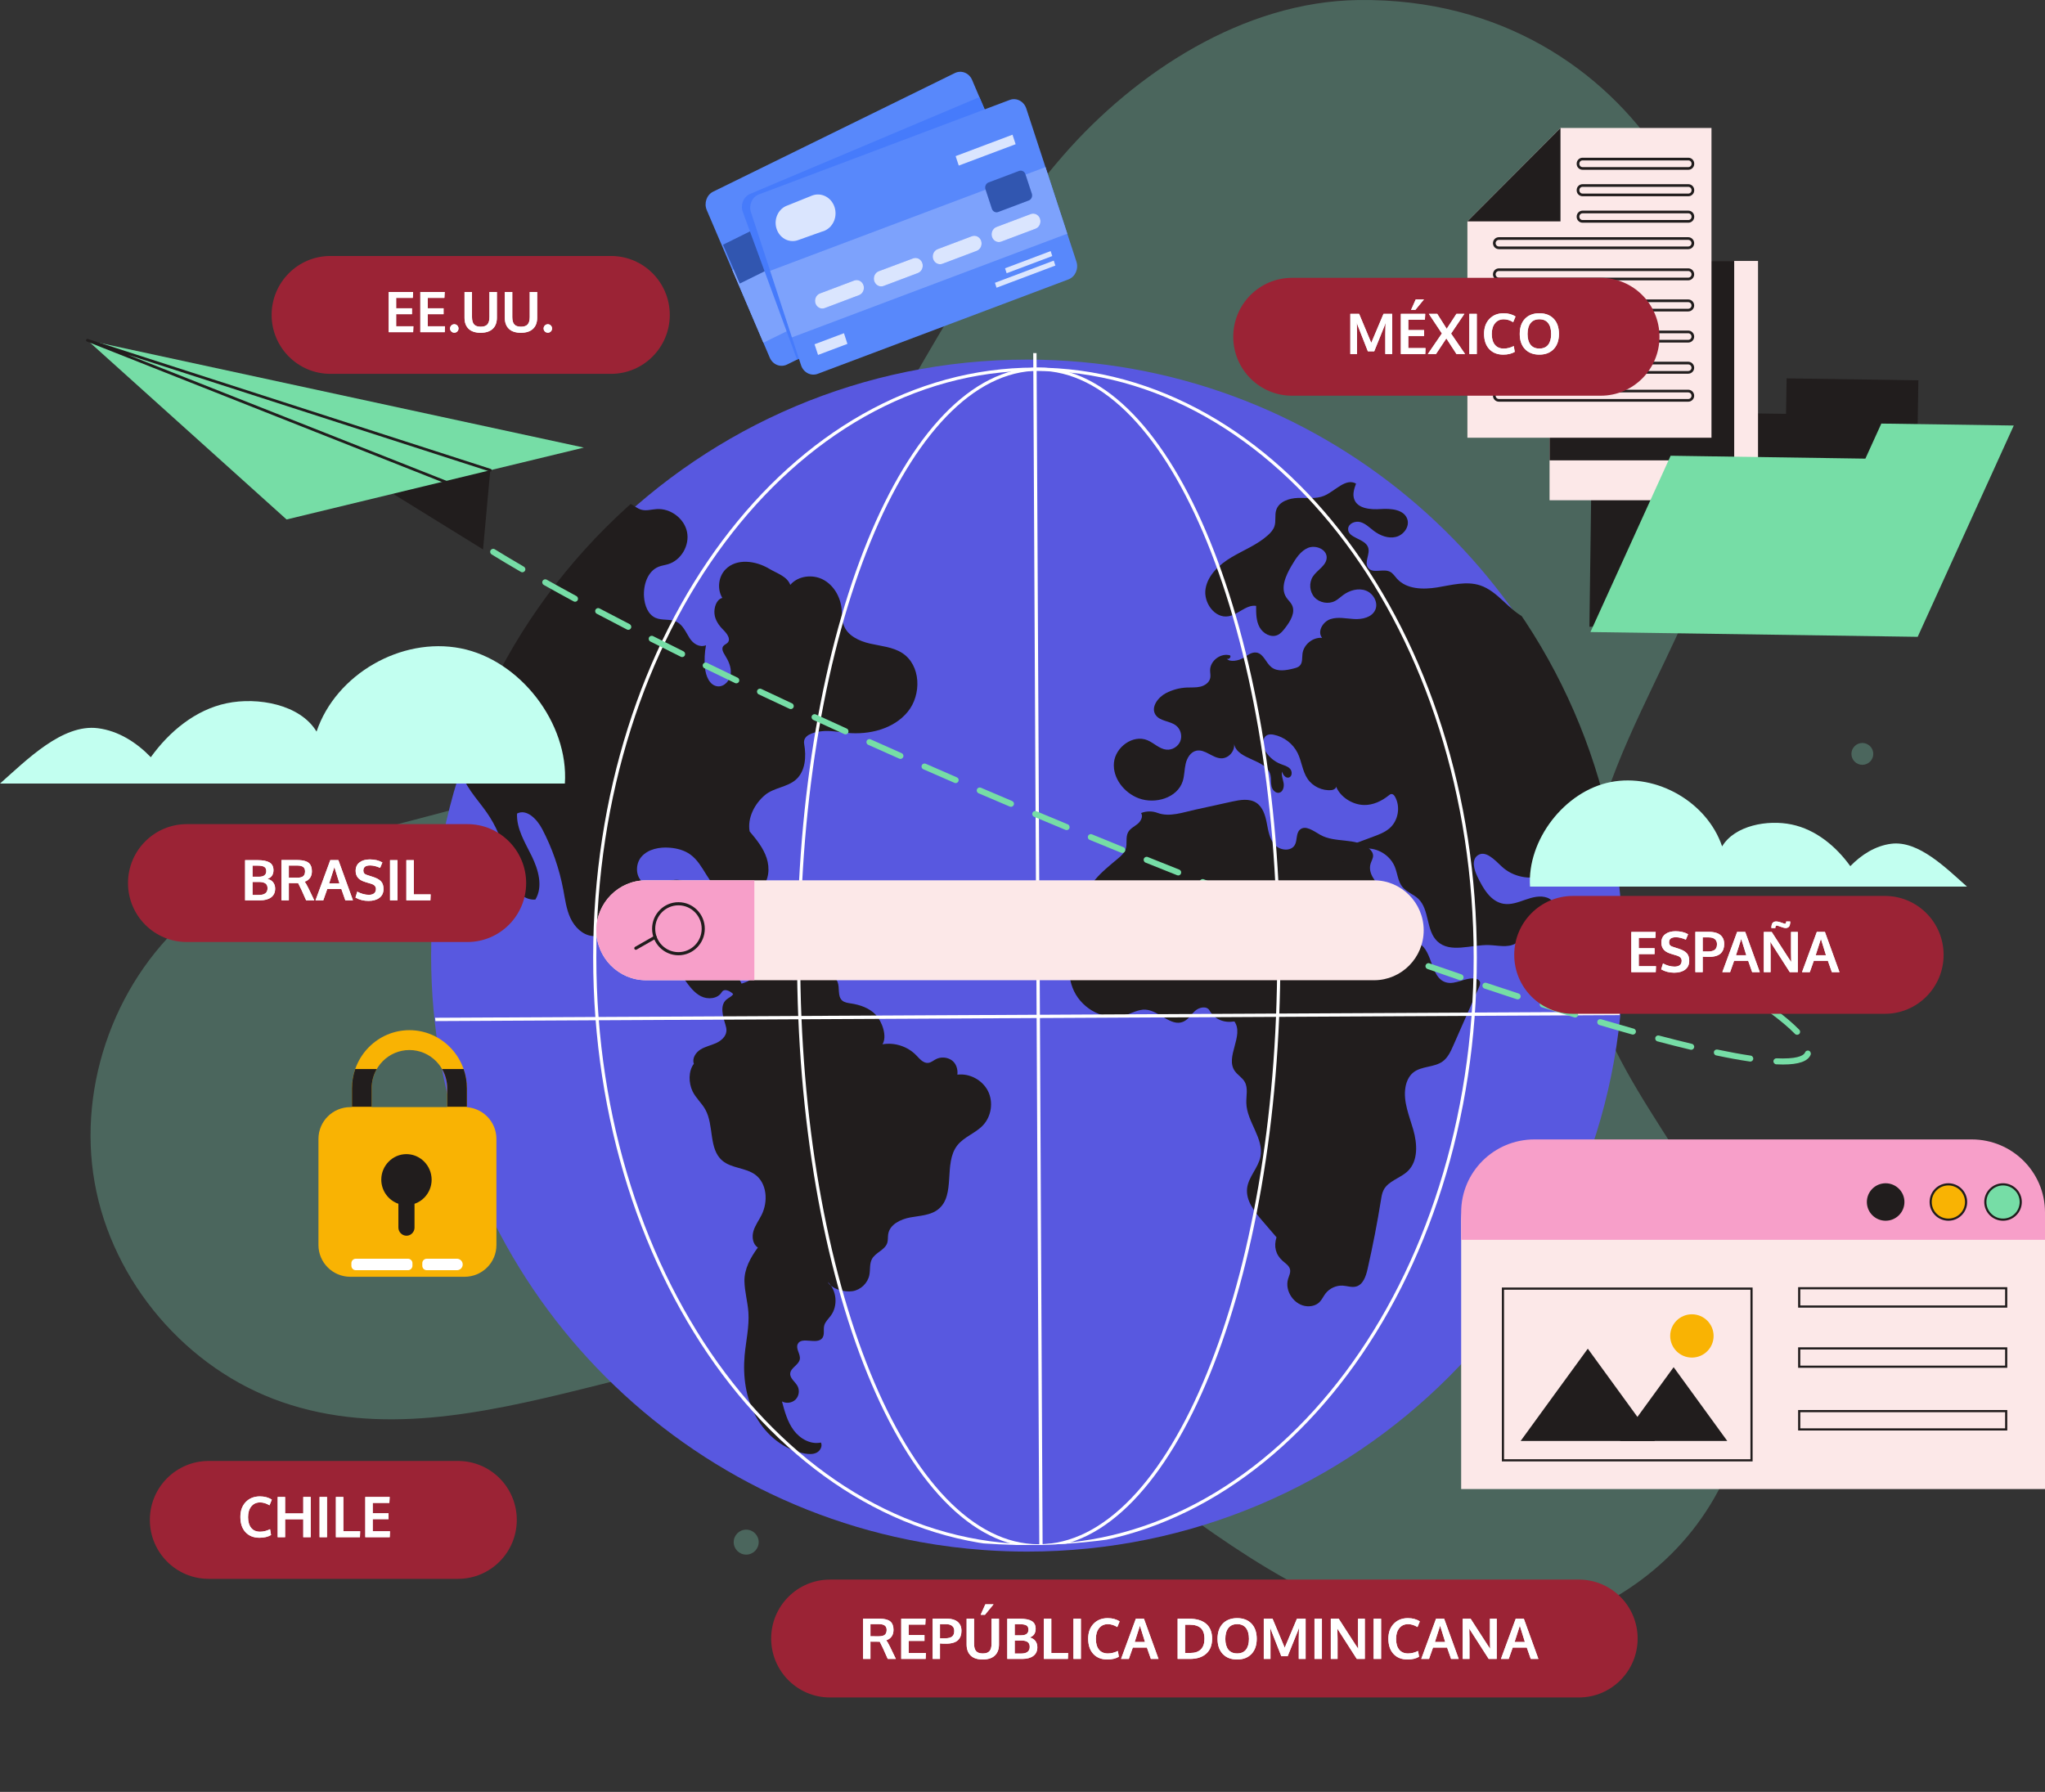 <?xml version="1.0" encoding="utf-8"?>
<svg width="655px" height="574px" viewBox="0 0 655 574" version="1.1" xmlns:xlink="http://www.w3.org/1999/xlink" xmlns="http://www.w3.org/2000/svg">
  <rect x="0" y="0" width="655" height="574" fill="#333333" stroke="none"/>
  <defs>
    <path d="M405 405C479.558 330.442 479.558 209.558 405 135C330.442 60.442 209.558 60.442 135 135C60.442 209.558 60.442 330.442 135 405C209.558 479.558 330.442 479.558 405 405Z" id="path_1" />
    <path d="M37.502 24.413L37.502 11.537L45.307 11.537L45.21 13.426L39.884 13.426L39.884 16.748L44.946 16.748L44.946 18.638L39.884 18.638L39.884 22.514L45.403 22.514L45.324 24.413L37.502 24.413ZM47.627 24.413L47.627 11.537L55.432 11.537L55.335 13.426L50.009 13.426L50.009 16.748L55.071 16.748L55.071 18.638L50.009 18.638L50.009 22.514L55.528 22.514L55.449 24.413L47.627 24.413ZM58.517 24.571C58.136 24.571 57.814 24.439 57.55 24.175C57.286 23.912 57.154 23.598 57.154 23.235C57.154 22.866 57.285 22.546 57.545 22.277C57.806 22.007 58.13 21.872 58.517 21.872C58.892 21.872 59.208 22.007 59.466 22.277C59.724 22.546 59.853 22.866 59.853 23.235C59.853 23.598 59.724 23.912 59.466 24.175C59.208 24.439 58.892 24.571 58.517 24.571L58.517 24.571ZM66.937 24.597C65.249 24.597 63.969 24.177 63.096 23.336C62.223 22.495 61.786 21.31 61.786 19.781L61.786 11.537L64.177 11.537L64.177 19.578C64.177 20.651 64.395 21.433 64.832 21.925C65.268 22.417 65.984 22.663 66.981 22.663C67.959 22.663 68.668 22.416 69.108 21.921C69.547 21.426 69.767 20.642 69.767 19.57L69.767 11.537L72.148 11.537L72.148 19.798C72.148 21.316 71.703 22.495 70.813 23.336C69.922 24.177 68.63 24.597 66.937 24.597L66.937 24.597ZM79.839 24.597C78.151 24.597 76.871 24.177 75.998 23.336C75.125 22.495 74.689 21.31 74.689 19.781L74.689 11.537L77.079 11.537L77.079 19.578C77.079 20.651 77.297 21.433 77.734 21.925C78.171 22.417 78.887 22.663 79.883 22.663C80.861 22.663 81.57 22.416 82.01 21.921C82.449 21.426 82.669 20.642 82.669 19.57L82.669 11.537L85.051 11.537L85.051 19.798C85.051 21.316 84.606 22.495 83.715 23.336C82.824 24.177 81.532 24.597 79.839 24.597L79.839 24.597ZM88.479 24.571C88.098 24.571 87.775 24.439 87.512 24.175C87.248 23.912 87.116 23.598 87.116 23.235C87.116 22.866 87.247 22.546 87.507 22.277C87.768 22.007 88.092 21.872 88.479 21.872C88.854 21.872 89.17 22.007 89.428 22.277C89.686 22.546 89.814 22.866 89.814 23.235C89.814 23.598 89.686 23.912 89.428 24.175C89.17 24.439 88.854 24.571 88.479 24.571L88.479 24.571Z" id="path_2" />
    <path d="M37.502 24.413L37.502 11.537L40.315 11.537L44.208 20.835L48.128 11.537L50.905 11.537L50.905 24.413L48.708 24.413L48.708 18.049L48.778 14.402L48.453 15.369L45.157 23.534L43.118 23.534L39.893 15.325L39.568 14.358L39.647 18.084L39.647 24.413L37.502 24.413ZM56.952 10.28L58.455 6.913L61.083 6.913L58.315 10.28L56.952 10.28ZM53.683 24.413L53.683 11.537L61.487 11.537L61.391 13.426L56.065 13.426L56.065 16.748L61.127 16.748L61.127 18.638L56.065 18.638L56.065 22.514L61.584 22.514L61.505 24.413L53.683 24.413ZM62.322 24.413L66.831 17.821L62.656 11.537L65.337 11.537L68.369 16.335L71.489 11.537L74.029 11.537L69.767 17.856L74.258 24.413L71.507 24.413L68.255 19.403L64.933 24.413L62.322 24.413ZM75.62 24.413L75.62 11.537L78.002 11.537L78.002 24.413L75.62 24.413ZM86.466 24.597C84.585 24.597 83.094 24.005 81.992 22.822C80.891 21.638 80.34 20.003 80.34 17.917C80.34 15.937 80.916 14.348 82.067 13.149C83.218 11.951 84.726 11.352 86.589 11.352C88.095 11.352 89.369 11.701 90.412 12.398L89.665 14.2C88.663 13.584 87.656 13.277 86.642 13.277C85.458 13.277 84.522 13.703 83.834 14.556C83.145 15.408 82.801 16.552 82.801 17.988C82.801 19.476 83.133 20.627 83.799 21.442C84.464 22.256 85.411 22.663 86.642 22.663C87.72 22.663 88.789 22.394 89.85 21.855L90.166 23.718C89.182 24.304 87.948 24.597 86.466 24.597L86.466 24.597ZM95.22 21.433C95.859 22.247 96.802 22.655 98.05 22.655C99.298 22.655 100.24 22.249 100.876 21.437C101.511 20.626 101.829 19.479 101.829 17.997C101.829 16.497 101.511 15.333 100.876 14.507C100.24 13.681 99.301 13.268 98.059 13.268C96.811 13.268 95.866 13.682 95.224 14.512C94.583 15.341 94.262 16.502 94.262 17.997C94.262 19.473 94.581 20.619 95.22 21.433L95.22 21.433ZM98.041 24.597C96.102 24.597 94.571 24.01 93.449 22.835C92.327 21.66 91.766 20.038 91.766 17.97C91.766 15.89 92.328 14.267 93.453 13.101C94.578 11.935 96.111 11.352 98.05 11.352C99.99 11.352 101.519 11.937 102.638 13.105C103.757 14.274 104.317 15.899 104.317 17.979C104.317 20.036 103.754 21.653 102.629 22.831C101.504 24.008 99.975 24.597 98.041 24.597L98.041 24.597Z" id="path_3" />
    <path d="M37.502 24.413L37.502 11.537L45.307 11.537L45.21 13.426L39.884 13.426L39.884 16.748L44.946 16.748L44.946 18.638L39.884 18.638L39.884 22.514L45.403 22.514L45.324 24.413L37.502 24.413ZM51.239 24.588C49.687 24.588 48.295 24.231 47.065 23.516L47.645 21.626C48.195 21.931 48.794 22.177 49.442 22.365C50.09 22.552 50.721 22.646 51.336 22.646C52.092 22.646 52.663 22.483 53.05 22.158C53.437 21.833 53.63 21.366 53.63 20.756C53.63 19.948 53.091 19.388 52.013 19.078C51.937 19.054 51.723 18.991 51.371 18.889C51.02 18.786 50.69 18.686 50.382 18.59C50.075 18.493 49.854 18.418 49.719 18.366C47.99 17.756 47.126 16.62 47.126 14.956C47.126 13.79 47.541 12.89 48.37 12.257C49.199 11.624 50.299 11.308 51.67 11.308C53.223 11.308 54.562 11.627 55.687 12.266L54.966 14.006C53.818 13.491 52.751 13.233 51.767 13.233C51.058 13.233 50.523 13.357 50.163 13.606C49.802 13.855 49.61 14.27 49.587 14.85C49.587 15.565 49.941 16.031 50.651 16.247C50.791 16.3 51.137 16.415 51.688 16.59C52.238 16.766 52.596 16.88 52.76 16.933C53.938 17.32 54.78 17.8 55.287 18.374C55.794 18.949 56.047 19.748 56.047 20.774C56.047 21.998 55.613 22.94 54.746 23.599C53.879 24.259 52.71 24.588 51.239 24.588L51.239 24.588ZM58.016 24.413L58.016 11.501L62.305 11.501C63.319 11.501 64.186 11.632 64.906 11.893C65.627 12.153 66.197 12.577 66.616 13.162C67.035 13.748 67.244 14.484 67.244 15.369C67.244 15.984 67.165 16.53 67.007 17.008C66.849 17.485 66.588 17.919 66.225 18.308C65.862 18.698 65.35 18.998 64.691 19.209C64.032 19.42 63.236 19.526 62.305 19.526C61.508 19.526 60.861 19.502 60.362 19.456L60.362 24.413L58.016 24.413ZM62.05 17.803C62.536 17.803 62.96 17.756 63.32 17.663C63.68 17.569 63.962 17.449 64.164 17.302C64.366 17.156 64.527 16.974 64.647 16.757C64.767 16.541 64.846 16.331 64.884 16.129C64.922 15.927 64.942 15.7 64.942 15.448C64.942 14.739 64.713 14.2 64.256 13.831C63.799 13.461 63.154 13.277 62.322 13.277L60.362 13.277L60.362 17.786C60.433 17.797 60.995 17.803 62.05 17.803L62.05 17.803ZM66.655 24.413L71.393 11.528L73.986 11.528L78.653 24.413L76.209 24.413L74.935 20.774L70.426 20.774L69.143 24.413L66.655 24.413ZM71.024 18.998L74.328 18.998C73.274 15.618 72.732 13.871 72.702 13.76L71.024 18.998ZM82.362 10.28C82.362 10.069 82.369 9.878 82.383 9.708C82.398 9.539 82.436 9.354 82.498 9.155C82.559 8.956 82.643 8.789 82.748 8.654C82.854 8.519 83.002 8.406 83.192 8.315C83.382 8.225 83.61 8.179 83.873 8.179C84.213 8.179 84.591 8.241 85.007 8.364C85.423 8.487 85.786 8.61 86.097 8.733C86.407 8.856 86.607 8.917 86.695 8.917C86.97 8.917 87.108 8.671 87.108 8.179L88.4 8.179C88.4 8.384 88.394 8.566 88.382 8.724C88.37 8.882 88.335 9.065 88.277 9.273C88.218 9.481 88.14 9.653 88.044 9.788C87.947 9.922 87.803 10.038 87.613 10.135C87.423 10.231 87.198 10.28 86.941 10.28C86.595 10.28 86.073 10.148 85.376 9.884C84.679 9.621 84.242 9.489 84.067 9.489C83.779 9.489 83.633 9.752 83.627 10.28L82.362 10.28ZM79.936 24.413L79.936 11.537L82.467 11.537C82.924 12.251 83.853 13.693 85.253 15.861C86.653 18.029 87.506 19.347 87.811 19.816C87.899 19.951 88.049 20.178 88.263 20.497C88.477 20.816 88.628 21.043 88.716 21.178C88.675 19.168 88.654 18.125 88.654 18.049L88.654 11.537L90.825 11.537L90.825 24.413L88.259 24.413L82.449 15.36L82.028 14.665C82.074 16.212 82.098 17.299 82.098 17.926L82.098 24.413L79.936 24.413ZM92.179 24.413L96.916 11.528L99.509 11.528L104.176 24.413L101.733 24.413L100.458 20.774L95.949 20.774L94.666 24.413L92.179 24.413ZM96.547 18.998L99.852 18.998C98.797 15.618 98.255 13.871 98.226 13.76L96.547 18.998Z" id="path_4" />
    <path d="M35.118 24.597C33.237 24.597 31.746 24.005 30.645 22.822C29.543 21.638 28.992 20.003 28.992 17.917C28.992 15.937 29.568 14.348 30.719 13.149C31.871 11.951 33.378 11.352 35.241 11.352C36.747 11.352 38.022 11.701 39.065 12.398L38.318 14.2C37.316 13.584 36.308 13.277 35.294 13.277C34.11 13.277 33.174 13.703 32.486 14.556C31.797 15.408 31.453 16.552 31.453 17.988C31.453 19.476 31.786 20.627 32.451 21.442C33.116 22.256 34.064 22.663 35.294 22.663C36.372 22.663 37.441 22.394 38.502 21.855L38.819 23.718C37.834 24.304 36.601 24.597 35.118 24.597L35.118 24.597ZM40.937 24.413L40.937 11.537L43.319 11.537L43.319 16.801L49.137 16.801L49.137 11.537L51.519 11.537L51.519 24.413L49.137 24.413L49.137 18.682L43.319 18.682L43.319 24.413L40.937 24.413ZM54.358 24.413L54.358 11.537L56.739 11.537L56.739 24.413L54.358 24.413ZM59.587 24.413L59.587 11.537L61.969 11.537L61.969 22.514L67.357 22.514L67.286 24.413L59.587 24.413ZM69 24.413L69 11.537L76.805 11.537L76.708 13.426L71.382 13.426L71.382 16.748L76.445 16.748L76.445 18.638L71.382 18.638L71.382 22.514L76.902 22.514L76.823 24.413L69 24.413Z" id="path_5" />
    <path d="M37.502 24.413L37.502 11.537L41.519 11.537C43.224 11.537 44.495 11.786 45.333 12.284C46.171 12.782 46.59 13.611 46.59 14.771C46.59 14.958 46.578 15.143 46.555 15.325C46.531 15.506 46.479 15.713 46.397 15.944C46.315 16.176 46.206 16.385 46.071 16.573C45.937 16.76 45.749 16.943 45.509 17.122C45.269 17.301 44.987 17.44 44.665 17.54C45.462 17.733 46.071 18.104 46.493 18.651C46.915 19.199 47.126 19.874 47.126 20.677C47.126 21.89 46.697 22.816 45.839 23.454C44.98 24.093 43.792 24.413 42.275 24.413L37.502 24.413ZM39.884 22.69L41.949 22.69C43.777 22.69 44.691 21.975 44.691 20.545C44.691 19.825 44.463 19.306 44.006 18.99C43.549 18.673 42.843 18.515 41.888 18.515L39.884 18.515L39.884 22.69ZM39.884 16.854L41.923 16.854C43.499 16.854 44.287 16.253 44.287 15.052C44.287 14.378 44.06 13.915 43.606 13.664C43.152 13.412 42.43 13.286 41.44 13.286L39.884 13.286L39.884 16.854ZM49.156 24.413L49.156 11.501L53.929 11.501C54.579 11.501 55.143 11.531 55.621 11.589C56.098 11.648 56.552 11.755 56.983 11.91C57.414 12.065 57.762 12.275 58.029 12.539C58.295 12.802 58.507 13.146 58.662 13.571C58.817 13.996 58.895 14.498 58.895 15.079C58.895 16.79 58.118 17.915 56.566 18.453C56.882 18.811 57.275 19.473 57.743 20.44L59.659 24.413L57.058 24.413L55.555 21.046C54.986 19.839 54.635 19.124 54.5 18.902C54.401 18.896 54.069 18.893 53.507 18.893L51.512 18.875L51.512 24.413L49.156 24.413ZM54.14 17.17C55.054 17.17 55.71 17.008 56.108 16.683C56.507 16.357 56.706 15.834 56.706 15.114C56.706 14.481 56.504 14.015 56.1 13.716C55.695 13.417 55.077 13.268 54.245 13.268L51.512 13.268L51.512 17.162C51.6 17.162 52.036 17.163 52.821 17.166C53.607 17.169 54.046 17.17 54.14 17.17L54.14 17.17ZM60.055 24.413L64.792 11.528L67.385 11.528L72.052 24.413L69.609 24.413L68.334 20.774L63.825 20.774L62.542 24.413L60.055 24.413ZM64.423 18.998L67.728 18.998C66.673 15.618 66.131 13.871 66.102 13.76L64.423 18.998ZM77.027 24.588C75.474 24.588 74.082 24.231 72.852 23.516L73.432 21.626C73.983 21.931 74.582 22.177 75.229 22.365C75.877 22.552 76.508 22.646 77.123 22.646C77.879 22.646 78.45 22.483 78.837 22.158C79.224 21.833 79.417 21.366 79.417 20.756C79.417 19.948 78.878 19.388 77.8 19.078C77.724 19.054 77.51 18.991 77.158 18.889C76.807 18.786 76.477 18.686 76.17 18.59C75.862 18.493 75.641 18.418 75.506 18.366C73.778 17.756 72.913 16.62 72.913 14.956C72.913 13.79 73.328 12.89 74.157 12.257C74.986 11.624 76.086 11.308 77.457 11.308C79.01 11.308 80.349 11.627 81.474 12.266L80.753 14.006C79.605 13.491 78.538 13.233 77.554 13.233C76.845 13.233 76.31 13.357 75.95 13.606C75.59 13.855 75.398 14.27 75.374 14.85C75.374 15.565 75.729 16.031 76.438 16.247C76.578 16.3 76.924 16.415 77.475 16.59C78.026 16.766 78.383 16.88 78.547 16.933C79.725 17.32 80.567 17.8 81.074 18.374C81.581 18.949 81.834 19.748 81.834 20.774C81.834 21.998 81.401 22.94 80.533 23.599C79.666 24.259 78.497 24.588 77.027 24.588L77.027 24.588ZM83.926 24.413L83.926 11.537L86.308 11.537L86.308 24.413L83.926 24.413ZM89.155 24.413L89.155 11.537L91.537 11.537L91.537 22.514L96.925 22.514L96.855 24.413L89.155 24.413Z" id="path_6" />
    <path d="M29.441 25.413L29.441 12.501L34.213 12.501C34.863 12.501 35.427 12.531 35.905 12.589C36.382 12.648 36.837 12.755 37.267 12.91C37.698 13.065 38.046 13.275 38.313 13.539C38.58 13.802 38.791 14.146 38.946 14.571C39.101 14.996 39.179 15.498 39.179 16.078C39.179 17.79 38.402 18.915 36.85 19.453C37.166 19.811 37.559 20.473 38.027 21.44L39.943 25.413L37.342 25.413L35.839 22.046C35.27 20.839 34.919 20.124 34.784 19.902C34.685 19.896 34.353 19.893 33.791 19.893L31.796 19.875L31.796 25.413L29.441 25.413ZM34.424 18.17C35.338 18.17 35.994 18.008 36.393 17.683C36.791 17.357 36.99 16.834 36.99 16.114C36.99 15.481 36.788 15.015 36.384 14.716C35.98 14.417 35.361 14.268 34.529 14.268L31.796 14.268L31.796 18.162C31.884 18.162 32.32 18.163 33.105 18.166C33.891 18.169 34.33 18.17 34.424 18.17L34.424 18.17ZM41.657 25.413L41.657 12.537L49.462 12.537L49.365 14.426L44.039 14.426L44.039 17.748L49.102 17.748L49.102 19.638L44.039 19.638L44.039 23.514L49.559 23.514L49.48 25.413L41.657 25.413ZM51.721 25.413L51.721 12.501L56.01 12.501C57.023 12.501 57.891 12.632 58.611 12.893C59.332 13.153 59.902 13.577 60.321 14.162C60.74 14.748 60.949 15.484 60.949 16.369C60.949 16.984 60.87 17.53 60.712 18.008C60.554 18.485 60.293 18.919 59.93 19.308C59.566 19.698 59.055 19.998 58.396 20.209C57.737 20.42 56.941 20.526 56.01 20.526C55.213 20.526 54.566 20.502 54.067 20.456L54.067 25.413L51.721 25.413ZM55.755 18.803C56.241 18.803 56.665 18.756 57.025 18.663C57.385 18.569 57.666 18.449 57.869 18.302C58.071 18.156 58.232 17.974 58.352 17.757C58.472 17.54 58.551 17.331 58.589 17.129C58.627 16.927 58.647 16.7 58.647 16.448C58.647 15.739 58.418 15.2 57.961 14.831C57.504 14.461 56.859 14.277 56.027 14.277L54.067 14.277L54.067 18.786C54.138 18.797 54.7 18.803 55.755 18.803L55.755 18.803ZM67.102 11.28L68.605 7.913L71.233 7.913L68.464 11.28L67.102 11.28ZM67.752 25.597C66.064 25.597 64.784 25.177 63.911 24.336C63.038 23.495 62.602 22.31 62.602 20.781L62.602 12.537L64.992 12.537L64.992 20.578C64.992 21.651 65.21 22.433 65.647 22.925C66.084 23.417 66.8 23.663 67.796 23.663C68.775 23.663 69.484 23.416 69.923 22.921C70.362 22.426 70.582 21.642 70.582 20.57L70.582 12.537L72.964 12.537L72.964 20.798C72.964 22.316 72.519 23.495 71.628 24.336C70.737 25.177 69.445 25.597 67.752 25.597L67.752 25.597ZM75.627 25.413L75.627 12.537L79.644 12.537C81.349 12.537 82.62 12.786 83.458 13.284C84.296 13.782 84.715 14.611 84.715 15.771C84.715 15.958 84.703 16.143 84.68 16.325C84.656 16.506 84.604 16.713 84.522 16.944C84.439 17.176 84.331 17.385 84.196 17.573C84.062 17.76 83.874 17.943 83.634 18.122C83.394 18.301 83.112 18.44 82.79 18.54C83.587 18.733 84.196 19.103 84.618 19.651C85.04 20.199 85.251 20.874 85.251 21.677C85.251 22.89 84.822 23.816 83.963 24.454C83.105 25.093 81.917 25.413 80.4 25.413L75.627 25.413ZM78.009 23.69L80.074 23.69C81.903 23.69 82.817 22.975 82.817 21.545C82.817 20.825 82.588 20.306 82.131 19.99C81.674 19.673 80.968 19.515 80.013 19.515L78.009 19.515L78.009 23.69ZM78.009 17.854L80.048 17.854C81.624 17.854 82.412 17.253 82.412 16.052C82.412 15.378 82.185 14.915 81.731 14.664C81.277 14.412 80.555 14.286 79.565 14.286L78.009 14.286L78.009 17.854ZM87.343 25.413L87.343 12.537L89.725 12.537L89.725 23.514L95.112 23.514L95.042 25.413L87.343 25.413ZM96.817 25.413L96.817 12.537L99.199 12.537L99.199 25.413L96.817 25.413ZM107.663 25.597C105.782 25.597 104.291 25.005 103.19 23.822C102.088 22.638 101.537 21.003 101.537 18.917C101.537 16.937 102.113 15.348 103.264 14.149C104.416 12.951 105.923 12.352 107.786 12.352C109.292 12.352 110.566 12.701 111.609 13.398L110.862 15.2C109.86 14.584 108.853 14.277 107.839 14.277C106.655 14.277 105.719 14.703 105.031 15.556C104.342 16.408 103.998 17.552 103.998 18.988C103.998 20.476 104.331 21.627 104.996 22.442C105.661 23.256 106.608 23.663 107.839 23.663C108.917 23.663 109.986 23.394 111.047 22.855L111.363 24.718C110.379 25.304 109.146 25.597 107.663 25.597L107.663 25.597ZM112.067 25.413L116.804 12.528L119.397 12.528L124.064 25.413L121.62 25.413L120.346 21.774L115.837 21.774L114.554 25.413L112.067 25.413ZM116.435 19.998L119.739 19.998C118.685 16.618 118.143 14.871 118.113 14.76L116.435 19.998ZM132.571 23.505L134.276 23.505C135.747 23.505 136.866 23.12 137.634 22.349C138.401 21.579 138.785 20.456 138.785 18.979C138.785 17.397 138.39 16.247 137.599 15.529C136.808 14.811 135.615 14.453 134.021 14.453L132.571 14.453L132.571 23.505ZM130.19 25.413L130.19 12.537L133.916 12.537C135.041 12.537 136.049 12.665 136.94 12.923C137.83 13.181 138.596 13.569 139.238 14.088C139.88 14.606 140.372 15.274 140.715 16.092C141.057 16.909 141.229 17.854 141.229 18.926C141.229 21.006 140.602 22.607 139.348 23.729C138.094 24.852 136.357 25.413 134.136 25.413L130.19 25.413ZM146.423 22.433C147.062 23.247 148.005 23.655 149.253 23.655C150.501 23.655 151.443 23.249 152.079 22.437C152.715 21.626 153.033 20.479 153.033 18.997C153.033 17.497 152.715 16.333 152.079 15.507C151.443 14.681 150.504 14.268 149.262 14.268C148.014 14.268 147.069 14.682 146.428 15.512C145.786 16.341 145.465 17.502 145.465 18.997C145.465 20.473 145.784 21.619 146.423 22.433L146.423 22.433ZM149.244 25.597C147.305 25.597 145.774 25.01 144.652 23.835C143.53 22.66 142.969 21.038 142.969 18.97C142.969 16.89 143.531 15.267 144.656 14.101C145.781 12.935 147.314 12.352 149.253 12.352C151.193 12.352 152.722 12.936 153.841 14.105C154.96 15.274 155.52 16.899 155.52 18.979C155.52 21.036 154.957 22.653 153.832 23.831C152.707 25.008 151.178 25.597 149.244 25.597L149.244 25.597ZM157.779 25.413L157.779 12.537L160.591 12.537L164.485 21.835L168.404 12.537L171.182 12.537L171.182 25.413L168.985 25.413L168.985 19.049L169.055 15.402L168.73 16.369L165.434 24.534L163.395 24.534L160.169 16.325L159.844 15.358L159.923 19.084L159.923 25.413L157.779 25.413ZM174.021 25.413L174.021 12.537L176.402 12.537L176.402 25.413L174.021 25.413ZM179.25 25.413L179.25 12.537L181.781 12.537C182.239 13.251 183.167 14.693 184.568 16.861C185.968 19.029 186.821 20.347 187.125 20.816C187.213 20.951 187.364 21.178 187.578 21.497C187.792 21.816 187.943 22.043 188.031 22.178C187.99 20.168 187.969 19.125 187.969 19.049L187.969 12.537L190.14 12.537L190.14 25.413L187.574 25.413L181.764 16.36L181.342 15.665C181.389 17.212 181.412 18.299 181.412 18.926L181.412 25.413L179.25 25.413ZM192.97 25.413L192.97 12.537L195.352 12.537L195.352 25.413L192.97 25.413ZM203.816 25.597C201.935 25.597 200.444 25.005 199.342 23.822C198.241 22.638 197.69 21.003 197.69 18.917C197.69 16.937 198.265 15.348 199.417 14.149C200.568 12.951 202.076 12.352 203.939 12.352C205.445 12.352 206.719 12.701 207.762 13.398L207.015 15.2C206.013 14.584 205.005 14.277 203.992 14.277C202.808 14.277 201.872 14.703 201.183 15.556C200.495 16.408 200.151 17.552 200.151 18.988C200.151 20.476 200.483 21.627 201.148 22.442C201.813 23.256 202.761 23.663 203.992 23.663C205.07 23.663 206.139 23.394 207.2 22.855L207.516 24.718C206.532 25.304 205.298 25.597 203.816 25.597L203.816 25.597ZM208.219 25.413L212.956 12.528L215.549 12.528L220.216 25.413L217.773 25.413L216.498 21.774L211.99 21.774L210.706 25.413L208.219 25.413ZM212.587 19.998L215.892 19.998C214.837 16.618 214.295 14.871 214.266 14.76L212.587 19.998ZM221.499 25.413L221.499 12.537L224.031 12.537C224.488 13.251 225.416 14.693 226.817 16.861C228.217 19.029 229.07 20.347 229.374 20.816C229.462 20.951 229.613 21.178 229.827 21.497C230.041 21.816 230.192 22.043 230.28 22.178C230.239 20.168 230.218 19.125 230.218 19.049L230.218 12.537L232.389 12.537L232.389 25.413L229.823 25.413L224.013 16.36L223.591 15.665C223.638 17.212 223.661 18.299 223.661 18.926L223.661 25.413L221.499 25.413ZM233.742 25.413L238.48 12.528L241.073 12.528L245.74 25.413L243.296 25.413L242.022 21.774L237.513 21.774L236.23 25.413L233.742 25.413ZM238.11 19.998L241.415 19.998C240.36 16.618 239.818 14.871 239.789 14.76L238.11 19.998Z" id="path_7" />
    <clipPath id="clip_1">
      <use xlink:href="#path_1" clip-rule="evenodd" fill-rule="evenodd" />
    </clipPath>
  </defs>
  <g id="Group">
    <g id="Group">
      <path d="M340.642 49.683C312.881 81.538 294.181 120.06 272.058 156.067C249.936 192.075 222.71 227.069 184.669 245.453C145.126 264.565 96.403 264.476 62.393 292.281C37.399 312.719 24.665 347.133 30.333 378.928C36.001 410.722 59.849 438.617 90.362 449.141C152.728 470.665 220.3 421.514 285.225 433.258C320.127 439.57 349.241 462.582 377.895 483.496C406.549 504.409 438.728 524.668 474.181 523.983C501.094 523.462 527.456 509.902 543.538 488.303C559.621 466.705 565.081 437.56 557.88 411.615C547.778 375.132 515.167 347.371 508.309 310.143C503.742 285.375 511.374 259.98 521.49 236.909C531.607 213.837 544.357 191.747 550.917 167.44C561.555 128.009 554.473 84.128 531.934 50.056C513.888 22.726 481.039 -0.599 435.068 0.012C398.143 0.503 363.568 23.381 340.642 49.683Z" id="Path" fill="#8FF2D1" fill-opacity="0.27" stroke="none" />
      <g id="Group" transform="translate(59 34)">
        <path d="M460.925 272.112C460.925 377.554 375.447 463.033 270.005 463.033C265.438 463.033 260.915 462.869 256.438 462.557C249.431 462.066 242.543 461.203 235.775 459.968C146.666 443.843 79.084 365.862 79.084 272.112C79.084 166.67 164.562 81.192 270.005 81.192C362.713 81.192 440.009 147.286 457.296 234.922C458.649 241.735 459.616 248.667 460.226 255.719C460.687 261.119 460.925 266.593 460.925 272.112Z" id="Path" fill="#5858E0" stroke="none" />
        <g id="Group">
          <g id="Clipped">
            <path d="M405 405C479.558 330.442 479.558 209.558 405 135C330.442 60.442 209.558 60.442 135 135C60.442 209.558 60.442 330.442 135 405C209.558 479.558 330.442 479.558 405 405Z" id="SVGID_1_" fill="none" fill-rule="evenodd" stroke="none" />
            <g clip-path="url(#clip_1)">
              <g id="Group" transform="translate(10.752 119.347)">
                <path d="M23.599 0.344C15.849 -0.935 6.908 1.296 2.713 7.946C-0.099 12.409 -0.307 18.047 0.244 23.298C0.794 28.52 2.059 33.831 5.227 38.026C8.396 42.206 13.796 45.017 18.928 43.917C20.445 43.589 20.564 44.318 21.011 45.791C21.576 47.636 19.449 49.093 17.678 49.867C14.004 51.459 10.33 53.066 6.655 54.657C5.391 55.208 4.082 55.788 3.1 56.755C2.103 57.722 1.478 59.194 1.895 60.518C2.594 62.809 5.673 63.27 8.039 62.884C13.707 61.961 18.765 58.793 23.227 55.193C24.447 54.211 25.682 53.17 27.184 52.753C29.788 52.054 32.436 53.393 35.054 54.077C37.657 54.761 41.168 54.27 41.956 51.697C42.328 50.477 41.941 49.138 42.15 47.874C42.358 46.609 43.786 45.36 44.828 46.103C48.115 48.469 52.712 49.451 56.743 49.391C58.201 49.376 59.689 49.183 61.087 49.584C66.264 51.057 66.398 58.599 70.281 62.333C72.319 64.282 75.264 65.026 77.287 66.99C80.471 70.069 80.471 75.157 79.548 79.471C78.626 83.8 76.99 88.144 77.674 92.502C78.552 98.081 82.955 102.32 86.183 106.962C89.069 111.112 91.107 115.828 92.163 120.782C92.818 123.831 93.101 127.03 94.454 129.841C95.808 132.653 98.605 135.093 101.729 134.81C104.243 130.645 102.696 125.259 100.554 120.886C98.411 116.527 95.63 112.109 95.853 107.259C98.992 105.653 102.294 109.119 103.916 112.243C107.114 118.342 109.39 124.917 110.669 131.686C111.25 134.765 111.636 137.949 112.975 140.79C114.314 143.632 116.828 146.16 119.952 146.488C121.707 146.681 123.478 146.16 125.248 146.101C129.101 145.982 132.939 148.243 134.694 151.68C134.709 151.144 131.808 149.24 131.838 148.704C132.984 150.564 134.203 152.498 136.122 153.524C138.592 154.848 141.686 154.387 144.26 155.488C146.536 156.47 148.128 158.537 149.585 160.561C151.043 162.569 152.561 164.681 154.777 165.797C156.994 166.913 160.147 166.615 161.412 164.488C162.037 163.447 163.242 163.789 164.268 164.428C165.295 165.068 165.949 166.154 166.574 167.195C168.002 169.62 169.43 172.045 170.873 174.485C171.379 174.276 172.599 172.789 173.105 172.581C171.215 168.534 169.237 164.518 167.169 160.561C166.068 158.448 164.328 156.008 161.962 156.336C160.817 156.499 159.85 157.303 158.704 157.496C157.559 157.69 156.101 156.618 156.666 155.607C155.179 155.086 155.744 154.268 155.967 152.706C156.19 151.144 156.875 149.641 156.845 148.065C156.785 144.837 153.052 142.278 150.017 143.364C151.385 140.865 152.695 138.202 152.724 135.346C152.769 132.489 151.162 129.425 148.41 128.681C144.587 127.655 140.407 131.299 136.807 129.633C133.802 128.235 133.519 123.623 135.691 121.109C137.863 118.61 141.523 117.926 144.825 118.208C147.146 118.402 149.481 119.026 151.371 120.395C155.804 123.593 157.038 130.273 161.933 132.683C163.405 133.412 165.072 133.665 166.708 133.679C169.43 133.694 172.301 133.01 174.191 131.061C176.556 128.621 176.868 124.739 175.797 121.511C174.741 118.283 172.539 115.575 170.353 112.987C169.594 108.687 171.915 104.15 175.262 101.339C178.088 98.958 182.358 98.854 185.154 96.415C188.234 93.707 188.531 89.006 187.817 84.975C187.326 82.223 190.48 81.271 193.247 80.914C196.014 80.557 198.811 81.166 201.592 81.419C208.688 82.089 216.454 80.185 220.976 74.68C225.498 69.176 225.216 59.715 219.236 55.847C216.216 53.898 212.452 53.631 208.941 52.827C205.431 52.024 201.682 50.284 200.477 46.907C199.882 45.226 200.001 43.381 199.807 41.611C199.391 37.803 197.264 34.084 193.872 32.313C190.48 30.543 185.854 31.093 183.369 34.009C182.343 31.242 179.07 30.32 176.541 28.802C172.257 26.244 166.143 25.44 162.647 29.026C160.326 31.391 159.88 35.363 161.605 38.189C159.686 38.68 158.898 41.298 159.091 43.277C159.27 45.255 160.49 46.996 161.888 48.394C163.019 49.525 164.402 51.28 163.346 52.485C162.929 52.976 162.215 53.155 161.858 53.69C161.293 54.538 161.888 55.639 162.424 56.502C163.569 58.317 164.521 60.385 164.298 62.527C164.06 64.654 162.23 66.722 160.103 66.513C157.514 66.246 156.295 63.166 156.042 60.563C155.819 58.168 155.923 55.743 156.369 53.363C154.271 54.151 152.278 52.902 151.088 51.013C149.898 49.108 148.961 46.832 146.952 45.836C144.885 44.809 142.296 45.508 140.184 44.556C137.744 43.456 136.718 40.525 136.524 37.862C136.256 34.024 137.67 29.576 141.255 28.178C142.207 27.806 143.233 27.687 144.215 27.389C148.44 26.125 151.207 21.305 150.285 16.991C149.362 12.677 144.959 9.434 140.57 9.731C138.934 9.835 137.283 10.371 135.706 9.939C134.397 9.597 133.341 8.645 132.136 8.02C129.101 6.458 125.025 7.277 122.838 9.91C122.02 10.892 121.336 12.171 120.086 12.498C119.357 12.677 118.598 12.483 117.884 12.245C113.927 10.951 110.015 8.482 105.939 9.315C103.097 9.895 100.568 12.052 97.683 11.754C93.681 11.338 91.494 6.488 87.611 5.462C85.097 4.792 82.434 5.878 79.846 5.7C75.428 5.402 71.887 1.594 67.484 1.118C63.839 0.716 60.403 2.65 56.833 3.543C45.021 6.548 35.708 2.338 23.599 0.344Z" id="Path" fill="#211D1D" fill-rule="evenodd" stroke="none" />
                <path d="M178.505 152.899C177.404 155.785 174.592 157.942 171.513 158.24C171.9 159.609 170.442 160.784 169.103 161.275C167.764 161.766 166.157 162.182 165.607 163.491C165.399 163.982 165.369 164.547 165.131 165.009C164.685 165.886 163.629 166.228 162.885 166.883C160.757 168.743 161.769 172.164 162.587 174.871C162.795 175.541 162.974 176.24 162.914 176.939C162.781 178.739 161.189 180.078 159.552 180.822C157.916 181.551 156.086 181.908 154.569 182.875C153.052 183.842 151.861 185.716 152.486 187.412C150.701 189.777 150.79 193.526 152.055 196.204C153.081 198.361 154.985 199.968 156.146 202.05C159.017 207.183 157.143 214.665 161.62 218.459C164.536 220.928 168.999 220.675 172.093 222.907C175.931 225.688 176.303 231.55 174.205 235.789C173.343 237.545 172.123 239.137 171.572 241.011C171.022 242.885 171.334 245.236 172.986 246.277C170.635 249.505 168.612 253.12 168.686 257.107C168.761 260.424 169.713 263.667 169.951 266.97C170.278 271.611 169.162 276.223 168.746 280.849C168.151 287.573 169.118 294.55 172.376 300.456C175.634 306.362 181.346 311.078 187.996 312.268C189.275 312.491 190.659 312.58 191.819 311.985C192.979 311.39 193.753 309.917 193.187 308.742C189.915 309.471 186.493 307.537 184.485 304.845C182.477 302.152 181.569 298.82 180.706 295.577C182.075 296.335 183.934 296.082 185.05 294.982C186.166 293.881 186.434 292.021 185.69 290.653C184.931 289.254 183.22 288.198 183.354 286.621C183.503 284.762 186.077 283.914 186.419 282.084C186.716 280.448 185.065 278.767 185.734 277.249C186.895 274.601 191.908 277.591 193.634 275.271C194.452 274.17 193.902 272.608 194.244 271.284C194.556 270.049 195.583 269.142 196.341 268.115C198.707 264.932 198.26 260.008 195.374 257.285C196.654 259.621 200.7 260.677 203.318 260.261C205.951 259.844 208.198 257.672 208.703 255.054C209.031 253.358 208.703 251.499 209.521 249.981C210.667 247.839 213.731 247.08 214.445 244.76C214.713 243.882 214.579 242.915 214.728 242.008C215.219 238.884 218.685 237.217 221.809 236.637C224.918 236.072 228.34 235.983 230.794 234.004C236.447 229.437 232.386 219.381 236.819 213.624C238.961 210.827 242.68 209.697 245.09 207.123C247.798 204.252 248.467 199.655 246.682 196.13C244.897 192.619 240.806 190.417 236.894 190.908C237.087 189.153 236.507 187.278 235.049 186.267C233.591 185.27 231.583 185.136 230.006 185.954C229.203 186.371 228.474 187.025 227.581 187.129C225.989 187.323 224.799 185.82 223.684 184.675C220.946 181.848 216.766 180.495 212.898 181.179C214.475 178.65 212.794 173.905 210.756 171.733C208.718 169.561 205.728 168.534 202.797 168.088C201.801 167.939 200.715 167.805 199.971 167.136C198.409 165.723 199.302 163.075 198.483 161.126C197.576 158.954 194.898 158.27 192.578 157.868C190.346 157.466 187.639 157.243 186.196 158.999C185.69 159.623 185.273 160.531 184.47 160.59C184.053 160.62 183.667 160.412 183.295 160.233C182.105 159.683 180.751 159.534 179.472 159.787C179.174 158.79 179.68 157.734 180.215 156.827C180.751 155.934 181.361 154.967 181.272 153.926C181.153 152.929 179.353 152.289 178.505 152.899Z" id="Path" fill="#211D1D" fill-rule="evenodd" stroke="none" />
                <path d="M300.995 107.051C299.314 106.411 297.395 106.441 295.729 107.096C296.473 108.226 295.625 109.759 294.583 110.606C293.527 111.454 292.203 112.079 291.564 113.269C290.701 114.861 291.37 116.884 290.805 118.595C290.388 119.874 289.332 120.841 288.291 121.704C283.382 125.81 277.268 130.481 277.907 136.848C278.086 138.544 278.755 140.225 278.413 141.891C278.13 143.275 277.178 144.42 276.36 145.58C272.611 150.936 271.436 158.27 274.263 164.176C277.089 170.066 284.259 173.83 290.522 171.926C292.724 171.257 294.836 169.947 297.142 170.081C301.531 170.334 305.294 175.719 309.296 173.919C310.888 173.205 311.795 171.554 313.104 170.409C314.413 169.263 316.779 168.817 317.641 170.334C319.308 173.25 322.298 174.395 325.615 173.86C328.828 178.397 322.551 185.21 325.749 189.748C326.656 191.027 328.144 191.845 328.918 193.199C330.063 195.207 329.364 197.706 329.438 200.027C329.617 206.022 335.121 211.303 333.961 217.194C333.247 220.794 330.122 223.636 329.691 227.28C329.23 231.208 331.967 234.703 334.541 237.694C336.058 239.464 337.59 241.234 339.108 243.004C338.171 245.89 338.81 248.538 341.071 250.561C341.994 251.38 343.169 252.094 343.437 253.299C343.66 254.325 343.124 255.337 342.812 256.348C341.637 260.261 344.85 264.857 348.926 265.095C350.339 265.185 351.842 264.783 352.853 263.786C353.657 262.998 354.103 261.927 354.787 261.034C356.067 259.353 358.224 258.357 360.336 258.49C361.764 258.58 363.222 259.145 364.605 258.773C366.837 258.163 367.729 255.53 368.25 253.269C369.931 245.875 371.374 238.437 372.579 230.955C372.743 229.898 372.921 228.827 373.397 227.875C374.915 224.885 378.812 224.097 381.207 221.746C384.525 218.474 384.197 213.044 382.918 208.566C381.639 204.088 379.63 199.551 380.404 194.954C380.701 193.169 381.475 191.399 382.873 190.239C385.521 188.082 389.612 188.662 392.364 186.639C394.001 185.419 394.893 183.47 395.712 181.61C398.449 175.392 401.201 169.159 403.938 162.941C404.221 162.301 404.488 161.557 404.161 160.947C403.893 160.442 403.269 160.204 402.688 160.129C399.55 159.683 396.426 162.227 393.376 161.334C388.363 159.876 389.285 151.516 384.792 148.853C383.528 148.094 381.936 147.916 380.82 146.964C378.292 144.822 379.63 140.686 378.634 137.517C377.741 134.676 375.034 132.891 372.758 130.957C370.482 129.023 368.369 126.137 369.247 123.296C369.515 122.418 370.08 121.585 370.035 120.663C369.991 119.755 369.366 118.967 368.667 118.387C364.486 114.906 357.867 116.78 353.136 114.087C351.009 112.883 348.346 110.8 346.561 112.466C345.296 113.656 345.817 115.813 344.969 117.316C343.734 119.502 340.209 119.116 338.528 117.256C336.847 115.397 336.46 112.749 335.984 110.279C335.508 107.81 334.704 105.147 332.607 103.793C330.361 102.35 327.445 102.871 324.841 103.436C320.899 104.299 316.957 105.162 313 106.039C309.073 106.902 304.803 108.479 300.995 107.051Z" id="Path" fill="#211D1D" fill-rule="evenodd" stroke="none" />
                <path d="M323.146 57.603C323.681 58.108 324.693 57.186 324.246 56.606C321.301 55.713 317.85 58.272 317.835 61.352C317.835 62.185 318.043 63.018 317.879 63.836C317.582 65.294 316.169 66.275 314.726 66.618C313.283 66.96 311.78 66.826 310.307 66.9C308.017 67.004 305.74 67.629 303.702 68.685C301.144 70.024 298.778 73.163 300.34 75.603C301.709 77.745 304.967 77.522 306.96 79.099C308.403 80.244 308.983 82.386 308.284 84.097C307.6 85.808 305.711 86.968 303.866 86.79C301.59 86.582 299.864 84.648 297.752 83.77C293.14 81.851 287.517 85.972 287.041 90.94C286.565 95.909 290.314 100.639 294.985 102.38C300.251 104.344 307.332 102.276 309.058 96.92C309.638 95.12 309.579 93.172 310.01 91.312C310.426 89.467 311.572 87.548 313.417 87.132C316.184 86.522 318.564 89.497 321.39 89.572C323.726 89.631 325.823 87.296 325.511 84.975C326.612 90.241 335.984 89.72 337.174 94.972C337.442 96.132 337.248 97.352 337.501 98.512C337.769 99.672 338.795 100.833 339.956 100.595C341.19 100.327 341.592 98.735 341.384 97.501C341.176 96.266 340.61 95.031 340.863 93.796C341.161 94.838 341.994 95.983 343.035 95.73C344.136 95.448 344.225 93.767 343.452 92.934C342.693 92.086 341.503 91.818 340.447 91.401C338.498 90.643 336.802 89.244 335.671 87.474C334.526 85.689 334.377 82.699 336.385 82.029C336.98 81.836 337.62 81.895 338.23 82.014C341.503 82.669 344.404 84.9 345.876 87.891C347.171 90.524 347.394 93.648 349.03 96.102C350.681 98.587 353.776 100.044 356.751 99.747C357.51 99.672 358.491 99.033 358.105 98.378C359.354 101.904 363.415 104.463 367.149 104.522C370.005 104.582 372.758 103.287 374.989 101.502C375.272 101.264 375.584 101.011 375.956 101.011C376.477 101.011 376.849 101.487 377.101 101.949C378.857 105.147 378.098 109.521 375.361 111.93C373.858 113.254 371.939 113.983 370.08 114.668C364.903 116.587 359.711 118.521 354.534 120.44C356.513 121.674 357.956 122.507 359.652 124.099C361.124 120.722 364.739 118.416 368.414 118.461C372.088 118.521 375.629 120.945 377.012 124.352C377.875 126.494 377.979 128.993 379.437 130.779C380.776 132.43 382.992 133.114 384.525 134.572C388.169 138.053 386.949 144.703 390.594 148.169C394.715 152.096 401.394 149.24 407.092 149.389C409.963 149.463 413.057 150.326 415.571 148.942C418.294 147.44 419.32 143.78 422.102 142.397C424.11 141.415 426.847 141.698 428.186 139.913C429.614 137.993 428.052 135.018 425.806 134.215C423.56 133.397 421.06 134.081 418.799 134.869C416.538 135.658 414.188 136.565 411.822 136.164C407.687 135.479 405.277 131.255 403.462 127.476C402.391 125.259 401.498 122.15 403.492 120.692C405.991 118.863 408.936 122.046 411.183 124.174C414.753 127.565 420.287 128.696 424.913 127C427.175 126.167 429.406 124.694 431.771 125.155C433.423 125.483 434.732 126.702 436.294 127.312C440.831 129.083 445.874 125.007 447.213 120.321C448.537 115.635 447.362 110.666 446.633 105.846C446.439 104.596 446.305 103.243 446.885 102.112C447.406 101.115 448.403 100.476 449.355 99.866C453.401 97.322 457.537 94.54 459.917 90.405C462.282 86.254 462.282 80.348 458.623 77.269C457.522 76.332 456.168 75.722 455.172 74.68C452.181 71.542 453.714 66.335 456.079 62.69C458.429 59.061 461.583 55.416 461.36 51.087C461.063 45.077 454.205 41.358 448.195 41.507C442.185 41.655 436.547 44.348 430.656 45.523C426.832 46.282 422.727 46.386 419.156 44.794C413.548 42.295 410.127 36.062 404.295 34.158C399.907 32.73 395.176 34.069 390.624 34.812C386.072 35.556 380.761 35.452 377.682 32.016C376.982 31.242 376.402 30.29 375.48 29.814C373.278 28.683 369.931 30.528 368.444 28.55C367.09 26.75 369.202 24.102 368.444 21.989C367.402 19.088 361.839 19.073 362.047 16.009C362.166 14.298 364.367 13.435 366.019 13.911C367.67 14.387 368.92 15.697 370.288 16.723C372.311 18.24 374.915 19.252 377.369 18.642C379.824 18.032 381.802 15.354 380.999 12.959C379.958 9.85 375.777 9.493 372.505 9.716C369.232 9.939 365.052 9.627 363.981 6.533C363.415 4.926 363.996 3.171 364.576 1.564C361.229 -0.31 357.881 3.989 354.341 5.477C351.738 6.563 348.777 6.072 345.966 6.161C343.139 6.25 339.896 7.321 339.018 10.014C338.483 11.665 338.989 13.51 338.468 15.176C338.096 16.351 337.233 17.303 336.326 18.121C332.964 21.141 328.665 22.822 324.782 25.113C320.899 27.404 317.18 30.736 316.392 35.184C315.603 39.632 319.308 44.854 323.741 44.065C326.894 43.5 329.408 40.287 332.577 40.733C332.562 43.069 332.562 45.508 333.663 47.546C334.764 49.599 337.367 51.042 339.48 50.06C340.476 49.599 341.19 48.692 341.875 47.814C343.526 45.672 345.266 42.86 344.047 40.436C343.585 39.528 342.782 38.859 342.232 38.011C340.253 34.961 342.098 30.974 343.942 27.835C345.281 25.559 346.799 23.135 349.238 22.138C351.693 21.156 355.204 22.614 355.174 25.247C355.144 27.821 352.154 29.189 350.756 31.331C349.447 33.34 349.67 36.211 351.276 37.996C352.883 39.766 355.739 40.272 357.852 39.171C358.789 38.68 359.562 37.922 360.41 37.297C362.493 35.75 365.305 34.931 367.729 35.839C370.154 36.746 371.806 39.736 370.705 42.087C369.604 44.422 366.599 45.092 364.025 44.958C361.452 44.824 358.804 44.169 356.364 44.988C353.924 45.806 352.065 49.019 353.716 50.983C350.741 50.715 347.781 53.125 347.423 56.085C347.26 57.409 347.498 58.942 346.561 59.894C346.04 60.429 345.281 60.623 344.567 60.801C342.202 61.396 339.45 61.902 337.516 60.414C335.701 59.016 334.987 56.071 332.711 55.699C331.164 55.446 329.795 56.591 328.456 57.394C327.103 58.302 324.008 58.897 323.146 57.603Z" id="Path" fill="#211D1D" fill-rule="evenodd" stroke="none" />
              </g>
            </g>
          </g>
          <g id="Clipped" transform="matrix(1 0 0 1 1.8189894E-12 0)">
            <path d="M405 405C479.558 330.442 479.558 209.558 405 135C330.442 60.442 209.558 60.442 135 135C60.442 209.558 60.442 330.442 135 405C209.558 479.558 330.442 479.558 405 405Z" id="SVGID_1_" fill="none" fill-rule="evenodd" stroke="none" />
            <g clip-path="url(#clip_1)">
              <path d="M272.37 59.591L274.482 475.142" id="Path" fill="none" fill-rule="evenodd" stroke="#FFFFFF" stroke-width="1.062" stroke-linecap="round" stroke-linejoin="round" />
            </g>
          </g>
          <g id="Clipped" transform="matrix(1 0 0 1 1.8189894E-12 0)">
            <path d="M405 405C479.558 330.442 479.558 209.558 405 135C330.442 60.442 209.558 60.442 135 135C60.442 209.558 60.442 330.442 135 405C209.558 479.558 330.442 479.558 405 405Z" id="SVGID_1_" fill="none" fill-rule="evenodd" stroke="none" />
            <g clip-path="url(#clip_1)">
              <path d="M480.145 290.544L64.609 292.641" id="Path" fill="none" fill-rule="evenodd" stroke="#FFFFFF" stroke-width="1.062" stroke-linecap="round" stroke-linejoin="round" />
            </g>
          </g>
          <g id="Clipped" transform="matrix(1 0 0 1 1.8189894E-12 0)">
            <path d="M405 405C479.558 330.442 479.558 209.558 405 135C330.442 60.442 209.558 60.442 135 135C60.442 209.558 60.442 330.442 135 405C209.558 479.558 330.442 479.558 405 405Z" id="SVGID_1_" fill="none" fill-rule="evenodd" stroke="none" />
            <g clip-path="url(#clip_1)">
              <path d="M196.799 272.722C196.799 168.635 231.226 84.256 273.694 84.256C316.162 84.256 350.589 168.635 350.589 272.722C350.589 376.809 316.162 461.188 273.694 461.188C231.226 461.188 196.799 376.809 196.799 272.722Z" id="Oval" fill="none" fill-rule="evenodd" stroke="#FFFFFF" stroke-width="1.014" stroke-linecap="round" stroke-linejoin="round" />
            </g>
          </g>
          <g id="Clipped" transform="matrix(1 0 0 1 1.8189894E-12 0)">
            <path d="M405 405C479.558 330.442 479.558 209.558 405 135C330.442 60.442 209.558 60.442 135 135C60.442 209.558 60.442 330.442 135 405C209.558 479.558 330.442 479.558 405 405Z" id="SVGID_1_" fill="none" fill-rule="evenodd" stroke="none" />
            <g clip-path="url(#clip_1)">
              <path d="M131.493 272.722C131.493 168.635 194.626 84.256 272.504 84.256C350.382 84.256 413.515 168.635 413.515 272.722C413.515 376.809 350.382 461.188 272.504 461.188C194.626 461.188 131.493 376.809 131.493 272.722Z" id="Oval" fill="none" fill-rule="evenodd" stroke="#FFFFFF" stroke-width="1.014" stroke-linecap="round" stroke-linejoin="round" />
            </g>
          </g>
        </g>
      </g>
      <g id="Group" transform="translate(102 330)">
        <g id="Group">
          <path d="M46.783 79L10.217 79C4.573 79 0 74.446 0 68.825L0 34.828C0 29.206 4.573 24.652 10.217 24.652L46.783 24.652C52.428 24.652 57 29.206 57 34.828L57 68.825C57.015 74.446 52.428 79 46.783 79Z" id="Path" fill="#F9B303" stroke="none" />
          <path d="M29.133 61.393C18.99 61.393 10.739 53.042 10.739 42.778L10.739 18.615C10.739 8.351 18.99 0 29.133 0C39.276 0 47.527 8.351 47.527 18.615L47.527 42.778C47.527 53.028 39.276 61.393 29.133 61.393ZM29.133 6.363C22.46 6.363 17.039 11.851 17.039 18.615L17.039 42.778C17.039 49.527 22.46 55.03 29.133 55.03C35.806 55.03 41.227 49.542 41.227 42.778L41.227 18.615C41.227 11.851 35.806 6.363 29.133 6.363Z" id="Shape" fill="#F9B303" stroke="none" />
          <g id="Group" transform="translate(10.739 12.445)">
            <path d="M1.043 0C0.372 1.928 0 4.005 0 6.156L0 12.089L6.3 12.089L6.3 6.156C6.3 3.916 6.896 1.81 7.953 0L1.043 0Z" id="Path" fill="#211D1D" stroke="none" />
            <path d="M28.85 0C29.893 1.81 30.503 3.916 30.503 6.156L30.503 12.089L36.803 12.089L36.803 6.156C36.803 3.99 36.431 1.928 35.761 0L28.85 0Z" id="Path" fill="#211D1D" stroke="none" />
          </g>
          <path d="M33.869 42.111C32.544 40.776 30.771 39.886 28.805 39.737C28.597 39.722 28.388 39.708 28.18 39.708C25.96 39.708 23.95 40.627 22.49 42.111C21.031 43.594 20.122 45.626 20.122 47.881C20.122 51.455 22.416 54.511 25.603 55.608L25.603 63.218C25.603 64.657 26.765 65.843 28.195 65.843C28.716 65.843 29.207 65.68 29.61 65.413C30.31 64.938 30.771 64.137 30.771 63.233L30.771 55.623C31.948 55.223 33.02 54.541 33.884 53.665C35.344 52.182 36.252 50.15 36.252 47.895C36.237 45.626 35.329 43.594 33.869 42.111Z" id="Path" fill="#211D1D" stroke="none" />
        </g>
        <path d="M28.656 76.894L11.975 76.894C11.185 76.894 10.545 76.256 10.545 75.47L10.545 74.639C10.545 73.853 11.185 73.215 11.975 73.215L28.671 73.215C29.461 73.215 30.101 73.853 30.101 74.639L30.101 75.47C30.086 76.256 29.446 76.894 28.656 76.894Z" id="Path" fill="#FFFFFF" stroke="none" />
        <path d="M44.355 73.215L34.688 73.215C33.899 73.215 33.259 73.853 33.259 74.639L33.259 75.47C33.259 76.256 33.899 76.894 34.688 76.894L44.355 76.894C45.383 76.894 46.202 76.063 46.202 75.055L46.202 75.055C46.202 74.046 45.383 73.215 44.355 73.215Z" id="Path" fill="#FFFFFF" stroke="none" />
      </g>
      <g id="Group" transform="translate(468 365)">
        <path d="M187 112L0 112L0 26.367C0 14.46 9.675 4.81 21.613 4.81L165.387 4.81C177.325 4.81 187 14.46 187 26.367L187 112Z" id="Path" fill="#FCE8E8" stroke="none" />
        <path d="M187 32.157L187 23.353C187 10.452 176.491 0 163.541 0L23.459 0C10.494 0 0 10.452 0 23.353L0 32.157L187 32.157Z" id="Path" fill="#F79FC9" stroke="none" />
        <path d="M13.382 47.79L93.001 47.79L93.001 102.795L13.382 102.795L13.382 47.79Z" id="Rectangle" fill="none" fill-rule="evenodd" stroke="#211D1D" stroke-width="0.692" />
        <path d="M108.273 47.671L174.571 47.671L174.571 53.535L108.273 53.535L108.273 47.671Z" id="Rectangle" fill="none" fill-rule="evenodd" stroke="#211D1D" stroke-width="0.692" />
        <path d="M108.273 66.942L174.571 66.942L174.571 72.806L108.273 72.806L108.273 66.942Z" id="Rectangle" fill="none" fill-rule="evenodd" stroke="#211D1D" stroke-width="0.692" />
        <path d="M108.273 87.029L174.571 87.029L174.571 92.893L108.273 92.893L108.273 87.029Z" id="Rectangle" fill="none" fill-rule="evenodd" stroke="#211D1D" stroke-width="0.692" />
        <path d="M141.631 20.042C141.631 23.16 139.1 25.699 135.959 25.699C132.834 25.699 130.288 23.175 130.288 20.042C130.288 16.925 132.819 14.386 135.959 14.386C139.1 14.401 141.631 16.925 141.631 20.042Z" id="Path" fill="#211D1D" stroke="none" />
        <path d="M161.725 20.042C161.725 23.16 159.195 25.699 156.054 25.699C152.928 25.699 150.383 23.175 150.383 20.042C150.383 16.925 152.913 14.386 156.054 14.386C159.195 14.401 161.725 16.925 161.725 20.042Z" id="Path" fill="#F9B303" stroke="none" />
        <path d="M179.23 20.042C179.23 23.16 176.7 25.699 173.559 25.699C170.433 25.699 167.888 23.175 167.888 20.042C167.888 16.925 170.418 14.386 173.559 14.386C176.7 14.401 179.23 16.925 179.23 20.042Z" id="Path" fill="#76DDA6" stroke="none" />
        <path d="M141.631 20.042C141.631 23.16 139.1 25.699 135.959 25.699C132.834 25.699 130.288 23.175 130.288 20.042C130.288 16.925 132.819 14.386 135.959 14.386C139.1 14.401 141.631 16.925 141.631 20.042Z" id="Path" fill="none" fill-rule="evenodd" stroke="#211D1D" stroke-width="0.692" />
        <path d="M161.725 20.042C161.725 23.16 159.195 25.699 156.054 25.699C152.928 25.699 150.383 23.175 150.383 20.042C150.383 16.925 152.913 14.386 156.054 14.386C159.195 14.401 161.725 16.925 161.725 20.042Z" id="Path" fill="none" fill-rule="evenodd" stroke="#211D1D" stroke-width="0.692" />
        <path d="M179.23 20.042C179.23 23.16 176.7 25.699 173.559 25.699C170.433 25.699 167.888 23.175 167.888 20.042C167.888 16.925 170.418 14.386 173.559 14.386C176.7 14.401 179.23 16.925 179.23 20.042Z" id="Path" fill="none" fill-rule="evenodd" stroke="#211D1D" stroke-width="0.692" />
        <path d="M40.562 96.59L19.053 96.59L29.8 81.803L40.562 67.031L51.309 81.803L62.056 96.59L40.562 96.59Z" id="Path" fill="#211D1D" stroke="none" />
        <path d="M68.054 96.59L50.862 96.59L59.451 84.772L68.054 72.954L76.643 84.772L85.231 96.59L68.054 96.59Z" id="Path" fill="#211D1D" stroke="none" />
        <path d="M80.855 62.948C80.855 66.778 77.744 69.881 73.904 69.881C70.064 69.881 66.953 66.778 66.953 62.948C66.953 59.118 70.064 56.015 73.904 56.015C77.744 56.015 80.855 59.118 80.855 62.948Z" id="Path" fill="#F9B303" stroke="none" />
      </g>
      <g id="Group" transform="translate(143 168)">
        <path d="M24.794 13.529C21.491 11.605 18.35 9.725 15.463 7.95C15.017 7.667 14.421 7.816 14.139 8.264C13.856 8.711 14.005 9.308 14.451 9.591C17.338 11.381 20.493 13.261 23.827 15.185C23.976 15.274 24.14 15.319 24.303 15.319C24.631 15.319 24.958 15.14 25.137 14.842C25.419 14.379 25.256 13.798 24.794 13.529Z" id="Path" fill="#76DDA6" stroke="none" />
        <path d="M41.627 22.941C38.323 21.151 35.108 19.376 32.102 17.691C31.64 17.437 31.06 17.601 30.792 18.064C30.539 18.526 30.703 19.108 31.164 19.376C34.185 21.077 37.4 22.837 40.719 24.642C40.868 24.716 41.017 24.761 41.18 24.761C41.523 24.761 41.85 24.582 42.029 24.254C42.267 23.777 42.088 23.195 41.627 22.941Z" id="Path" fill="#76DDA6" stroke="none" />
        <path d="M8.394 3.461C6.578 2.267 4.881 1.119 3.304 0L0 0C2.188 1.596 4.643 3.282 7.337 5.072C7.501 5.176 7.679 5.236 7.858 5.236C8.171 5.236 8.483 5.086 8.662 4.803C8.959 4.341 8.84 3.744 8.394 3.461Z" id="Path" fill="#76DDA6" stroke="none" />
        <path d="M93.24 49.075C89.936 47.494 86.647 45.898 83.447 44.331C82.971 44.093 82.39 44.302 82.167 44.779C81.929 45.256 82.137 45.838 82.613 46.062C85.813 47.628 89.117 49.224 92.421 50.805C92.555 50.865 92.689 50.895 92.838 50.895C93.195 50.895 93.537 50.686 93.701 50.343C93.924 49.88 93.716 49.299 93.24 49.075Z" id="Path" fill="#76DDA6" stroke="none" />
        <path d="M110.682 57.309C107.348 55.757 104.059 54.221 100.83 52.685C100.354 52.461 99.773 52.67 99.55 53.147C99.327 53.624 99.535 54.206 100.011 54.43C103.241 55.966 106.53 57.503 109.878 59.054C110.012 59.114 110.146 59.143 110.28 59.143C110.637 59.143 110.995 58.935 111.158 58.592C111.367 58.114 111.158 57.532 110.682 57.309Z" id="Path" fill="#76DDA6" stroke="none" />
        <path d="M128.199 65.378C124.865 63.857 121.561 62.35 118.302 60.859C117.826 60.635 117.245 60.844 117.022 61.336C116.799 61.813 117.007 62.395 117.498 62.619C120.758 64.126 124.062 65.632 127.41 67.153C127.544 67.213 127.678 67.243 127.812 67.243C128.184 67.243 128.526 67.034 128.69 66.676C128.898 66.169 128.69 65.587 128.199 65.378Z" id="Path" fill="#76DDA6" stroke="none" />
        <path d="M75.901 40.632C72.612 39.006 69.338 37.365 66.168 35.769C65.692 35.531 65.112 35.725 64.873 36.202C64.635 36.679 64.829 37.261 65.305 37.5C68.475 39.111 71.764 40.752 75.053 42.377C75.187 42.452 75.336 42.482 75.485 42.482C75.842 42.482 76.184 42.288 76.348 41.945C76.571 41.438 76.378 40.871 75.901 40.632Z" id="Path" fill="#76DDA6" stroke="none" />
        <path d="M58.682 31.936C55.378 30.235 52.134 28.55 49.038 26.909C48.562 26.655 47.982 26.834 47.743 27.312C47.49 27.789 47.669 28.371 48.145 28.61C51.256 30.25 54.5 31.951 57.804 33.651C57.938 33.726 58.102 33.756 58.236 33.756C58.578 33.756 58.92 33.562 59.084 33.234C59.337 32.771 59.144 32.19 58.682 31.936Z" id="Path" fill="#76DDA6" stroke="none" />
        <path d="M407.709 145.658C411.028 147.687 414.109 149.656 416.862 151.491C417.026 151.595 417.205 151.655 417.398 151.655C417.711 151.655 418.008 151.506 418.202 151.222C418.499 150.775 418.38 150.178 417.934 149.895C415.166 148.045 412.055 146.076 408.707 144.032C408.26 143.764 407.665 143.898 407.382 144.346C407.114 144.793 407.248 145.375 407.709 145.658Z" id="Path" fill="#76DDA6" stroke="none" />
        <path d="M380.266 161.514C376.932 160.575 373.42 159.56 369.818 158.501C369.312 158.352 368.776 158.636 368.628 159.158C368.479 159.665 368.762 160.202 369.283 160.351C372.884 161.425 376.411 162.439 379.76 163.379C379.849 163.409 379.938 163.409 380.013 163.409C380.43 163.409 380.817 163.125 380.936 162.708C381.084 162.186 380.787 161.649 380.266 161.514Z" id="Path" fill="#76DDA6" stroke="none" />
        <path d="M367.526 121.166C366.574 120.673 365.592 120.166 364.609 119.659L364.609 121.822C365.294 122.18 365.979 122.523 366.648 122.866C366.782 122.941 366.946 122.971 367.08 122.971C367.422 122.971 367.764 122.777 367.928 122.448C368.196 121.986 368.003 121.404 367.526 121.166Z" id="Path" fill="#76DDA6" stroke="none" />
        <path d="M343.402 150.253C340.053 149.164 336.57 148.015 333.073 146.837C332.567 146.673 332.031 146.941 331.853 147.448C331.689 147.955 331.957 148.492 332.463 148.671C335.96 149.85 339.443 150.998 342.806 152.087C342.91 152.117 343 152.132 343.104 152.132C343.506 152.132 343.878 151.878 344.012 151.461C344.19 150.954 343.908 150.417 343.402 150.253Z" id="Path" fill="#76DDA6" stroke="none" />
        <path d="M361.782 156.07C358.418 155.041 354.936 153.952 351.408 152.818C350.902 152.654 350.367 152.938 350.203 153.445C350.039 153.952 350.322 154.489 350.828 154.653C354.37 155.772 357.868 156.875 361.231 157.905C361.32 157.934 361.424 157.949 361.514 157.949C361.931 157.949 362.303 157.681 362.437 157.263C362.57 156.771 362.288 156.234 361.782 156.07Z" id="Path" fill="#76DDA6" stroke="none" />
        <path d="M384.612 130.205C381.516 128.519 378.286 126.789 374.997 125.059C374.521 124.805 373.941 124.999 373.703 125.462C373.45 125.939 373.628 126.521 374.104 126.759C377.379 128.49 380.608 130.22 383.689 131.891C383.838 131.965 383.987 132.01 384.15 132.01C384.493 132.01 384.82 131.831 384.999 131.503C385.252 131.04 385.073 130.459 384.612 130.205Z" id="Path" fill="#76DDA6" stroke="none" />
        <path d="M432.608 163.483C432.846 163.483 433.084 163.394 433.278 163.215C433.665 162.842 433.665 162.23 433.293 161.857C431.284 159.799 428.456 157.397 424.854 154.742C424.423 154.429 423.827 154.519 423.515 154.951C423.202 155.384 423.292 155.98 423.723 156.294C427.235 158.889 429.989 161.216 431.923 163.2C432.102 163.394 432.355 163.483 432.608 163.483Z" id="Path" fill="#76DDA6" stroke="none" />
        <path d="M436.403 168.6C435.912 168.391 435.346 168.63 435.153 169.122C434.855 169.853 433.531 171.061 428.054 171.061C427.414 171.061 426.729 171.046 426.015 171.016C425.494 171.001 425.033 171.404 425.018 171.926C424.988 172.463 425.405 172.911 425.926 172.94C426.67 172.97 427.399 173 428.054 173C433.159 173 436.061 171.971 436.939 169.868C437.117 169.375 436.894 168.809 436.403 168.6Z" id="Path" fill="#76DDA6" stroke="none" />
        <path d="M401.459 139.692C398.497 137.961 395.312 136.142 391.993 134.277C391.532 134.024 390.952 134.188 390.684 134.65C390.431 135.112 390.594 135.694 391.056 135.963C394.36 137.812 397.545 139.632 400.491 141.362C400.64 141.452 400.804 141.497 400.968 141.497C401.295 141.497 401.622 141.333 401.801 141.019C402.084 140.542 401.92 139.945 401.459 139.692Z" id="Path" fill="#76DDA6" stroke="none" />
        <path d="M398.899 166.377C395.61 165.587 392.068 164.706 388.362 163.722C387.856 163.588 387.32 163.886 387.186 164.408C387.052 164.915 387.35 165.452 387.871 165.587C391.577 166.571 395.134 167.466 398.452 168.257C398.527 168.272 398.601 168.286 398.676 168.286C399.107 168.286 399.509 167.988 399.613 167.541C399.747 167.019 399.42 166.496 398.899 166.377Z" id="Path" fill="#76DDA6" stroke="none" />
        <path d="M417.74 170.151C414.585 169.689 411.013 169.032 407.084 168.212C406.563 168.107 406.057 168.436 405.953 168.958C405.849 169.48 406.177 169.987 406.697 170.091C410.656 170.927 414.273 171.583 417.458 172.045C417.502 172.045 417.547 172.06 417.606 172.06C418.068 172.06 418.484 171.717 418.559 171.24C418.618 170.718 418.261 170.226 417.74 170.151Z" id="Path" fill="#76DDA6" stroke="none" />
        <path d="M306.909 137.782C303.546 136.589 300.123 135.366 296.67 134.113C296.164 133.934 295.614 134.188 295.435 134.695C295.256 135.187 295.509 135.754 296.015 135.933C299.468 137.186 302.891 138.409 306.269 139.602C306.374 139.647 306.478 139.662 306.597 139.662C306.999 139.662 307.356 139.408 307.505 139.021C307.668 138.513 307.415 137.961 306.909 137.782Z" id="Path" fill="#76DDA6" stroke="none" />
        <path d="M325.126 144.137C321.777 142.988 318.31 141.795 314.842 140.587C314.336 140.408 313.8 140.676 313.621 141.183C313.443 141.691 313.711 142.228 314.217 142.407C317.684 143.615 321.152 144.823 324.516 145.972C324.62 146.001 324.724 146.016 324.828 146.016C325.23 146.016 325.602 145.763 325.736 145.36C325.885 144.853 325.617 144.301 325.126 144.137Z" id="Path" fill="#76DDA6" stroke="none" />
        <path d="M216.825 103.385C213.491 102.028 210.128 100.656 206.749 99.268C206.258 99.06 205.693 99.298 205.499 99.79C205.291 100.283 205.529 100.85 206.02 101.043C209.398 102.431 212.762 103.803 216.096 105.16C216.215 105.205 216.334 105.235 216.453 105.235C216.84 105.235 217.197 105.011 217.346 104.638C217.554 104.146 217.316 103.579 216.825 103.385Z" id="Path" fill="#76DDA6" stroke="none" />
        <path d="M181.196 88.603C177.832 87.171 174.499 85.754 171.18 84.337C170.689 84.128 170.123 84.352 169.915 84.844C169.707 85.337 169.93 85.903 170.421 86.112C173.74 87.529 177.073 88.961 180.437 90.378C180.556 90.423 180.69 90.453 180.809 90.453C181.181 90.453 181.538 90.229 181.687 89.871C181.925 89.379 181.687 88.812 181.196 88.603Z" id="Path" fill="#76DDA6" stroke="none" />
        <path d="M163.471 81.011C160.122 79.564 156.788 78.102 153.499 76.655C153.008 76.446 152.443 76.67 152.234 77.147C152.026 77.64 152.249 78.207 152.725 78.415C156.029 79.862 159.348 81.309 162.712 82.771C162.831 82.831 162.965 82.846 163.099 82.846C163.471 82.846 163.828 82.622 163.977 82.264C164.185 81.786 163.962 81.22 163.471 81.011Z" id="Path" fill="#76DDA6" stroke="none" />
        <path d="M198.996 96.061C195.632 94.659 192.283 93.272 188.95 91.87C188.459 91.661 187.893 91.9 187.7 92.392C187.491 92.884 187.729 93.451 188.221 93.645C191.554 95.047 194.903 96.434 198.266 97.836C198.385 97.881 198.504 97.911 198.638 97.911C199.01 97.911 199.368 97.687 199.531 97.314C199.71 96.837 199.487 96.27 198.996 96.061Z" id="Path" fill="#76DDA6" stroke="none" />
        <path d="M288.768 131.234C285.404 129.996 281.996 128.743 278.558 127.46C278.067 127.281 277.501 127.52 277.323 128.027C277.144 128.519 277.397 129.086 277.888 129.265C281.326 130.548 284.734 131.816 288.098 133.039C288.202 133.084 288.321 133.099 288.425 133.099C288.812 133.099 289.184 132.86 289.333 132.472C289.527 131.965 289.274 131.413 288.768 131.234Z" id="Path" fill="#76DDA6" stroke="none" />
        <path d="M145.805 73.269C142.456 71.793 139.138 70.301 135.863 68.839C135.387 68.615 134.807 68.839 134.598 69.316C134.375 69.809 134.598 70.375 135.075 70.584C138.349 72.061 141.668 73.538 145.016 75.014C145.15 75.074 145.269 75.104 145.403 75.104C145.775 75.104 146.118 74.895 146.281 74.537C146.505 74.045 146.281 73.478 145.805 73.269Z" id="Path" fill="#76DDA6" stroke="none" />
        <path d="M234.729 110.575C231.38 109.247 228.017 107.905 224.623 106.533C224.132 106.339 223.567 106.577 223.373 107.07C223.18 107.562 223.418 108.129 223.909 108.323C227.302 109.68 230.666 111.037 234.014 112.365C234.133 112.41 234.252 112.44 234.372 112.44C234.758 112.44 235.116 112.216 235.264 111.828C235.458 111.321 235.22 110.769 234.729 110.575Z" id="Path" fill="#76DDA6" stroke="none" />
        <path d="M252.692 117.616C249.343 116.318 245.965 114.99 242.557 113.663C242.066 113.469 241.5 113.707 241.307 114.215C241.113 114.707 241.351 115.274 241.857 115.468C245.266 116.81 248.644 118.123 252.007 119.42C252.127 119.465 252.246 119.48 252.35 119.48C252.737 119.48 253.094 119.241 253.243 118.869C253.421 118.361 253.183 117.809 252.692 117.616Z" id="Path" fill="#76DDA6" stroke="none" />
        <path d="M270.7 124.507C267.337 123.239 263.943 121.941 260.535 120.644C260.044 120.45 259.479 120.703 259.3 121.195C259.106 121.688 259.359 122.255 259.851 122.434C263.274 123.746 266.667 125.029 270.03 126.312C270.134 126.357 270.254 126.371 270.373 126.371C270.76 126.371 271.132 126.133 271.266 125.745C271.444 125.253 271.191 124.686 270.7 124.507Z" id="Path" fill="#76DDA6" stroke="none" />
      </g>
      <g id="Group" transform="translate(28 109)">
        <path d="M129.037 41.629L49.679 19.36L126.711 67" id="Path" fill="#211D1D" stroke="none" />
        <path d="M0 0L63.788 57.409L159 34.38L0 0Z" id="Path" fill="#76DDA6" stroke="none" />
        <path d="M115.436 45.671L0 0L129.037 41.629" id="Path" fill="none" fill-rule="evenodd" stroke="#211D1D" stroke-width="0.88" stroke-linecap="round" stroke-linejoin="round" />
      </g>
      <path d="M0 251L180.926 251C182.207 231.722 166.598 211.408 147.532 207.677C128.467 203.946 107.555 216.028 101.388 234.358C96.175 225.652 82.547 223.194 72.582 225.282C62.617 227.369 54.232 234.313 48.304 242.56C43.731 237.822 37.937 234.121 31.383 233.277C20.033 231.796 8.55 243.434 0 251Z" id="Path" fill="#C2FFF0" stroke="none" />
      <path d="M630 284L490.056 284C489.075 269.106 501.131 253.415 515.892 250.522C530.639 247.643 546.813 256.972 551.584 271.128C555.613 264.412 566.153 262.493 573.868 264.117C581.583 265.726 588.064 271.099 592.643 277.461C596.181 273.8 600.67 270.936 605.739 270.287C614.51 269.165 623.385 278.155 630 284Z" id="Path" fill="#C2FFF0" stroke="none" />
      <path d="M235 494C235 491.791 236.791 490 239 490C241.209 490 243 491.791 243 494C243 496.209 241.209 498 239 498C236.791 498 235 496.209 235 494Z" id="Oval" fill="#8FF2D1" fill-opacity="0.27" stroke="none" />
      <path d="M600 241.5C600 243.429 598.43 245 596.5 245C594.57 245 593 243.429 593 241.5C593 239.571 594.57 238 596.5 238C598.43 238.015 600 239.571 600 241.5Z" id="Path" fill="#8FF2D1" fill-opacity="0.27" stroke="none" />
      <g id="Group" transform="translate(470 41)">
        <path d="M144.264 92.196L144.443 80.815L102.244 80.204L102.051 91.57L40.001 90.662L39.08 159.753L143.344 161.287L144.086 103.264L144.086 103.264L144.19 96.278L144.264 92.196L144.264 92.196Z" id="Path" fill="#211D1D" stroke="none" />
        <path d="M26.311 42.59L93.083 42.59L93.083 119.248L26.311 119.248L26.311 42.59Z" id="Rectangle" fill="#FCE8E8" stroke="none" />
        <path d="M26.311 42.59L85.451 42.59L85.451 106.467L26.311 106.467L26.311 42.59Z" id="Rectangle" fill="#211D1D" stroke="none" />
        <path d="M169.892 106.541L175 95.309L132.579 94.684L127.471 105.916L65.094 104.992L39.407 161.466L144.22 163L164.918 117.476L164.918 117.476L168.066 110.564L169.892 106.541L169.892 106.541Z" id="Path" fill="#76DDA6" stroke="none" />
        <g id="Group">
          <path d="M78.175 99.227L0 99.227L0 29.913L29.815 0L78.175 0L78.175 99.227Z" id="Path" fill="#FCE8E8" stroke="none" />
          <path d="M29.815 29.913L0 29.913L29.815 0L29.815 29.913Z" id="Path" fill="#211D1D" stroke="none" />
          <path d="M70.722 38.389L10.097 38.389C9.28 38.389 8.612 37.718 8.612 36.899L8.612 36.899C8.612 36.08 9.28 35.41 10.097 35.41L70.722 35.41C71.538 35.41 72.206 36.08 72.206 36.899L72.206 36.899C72.221 37.718 71.538 38.389 70.722 38.389Z" id="Path" fill="none" fill-rule="evenodd" stroke="#211D1D" stroke-width="0.855" />
          <path d="M70.766 29.913L36.883 29.913C36.081 29.913 35.428 29.257 35.428 28.453L35.428 28.363C35.428 27.559 36.081 26.904 36.883 26.904L70.766 26.904C71.568 26.904 72.221 27.559 72.221 28.363L72.221 28.453C72.221 29.257 71.568 29.913 70.766 29.913Z" id="Path" fill="none" fill-rule="evenodd" stroke="#211D1D" stroke-width="0.855" />
          <path d="M70.766 21.436L36.883 21.436C36.081 21.436 35.428 20.781 35.428 19.977L35.428 19.887C35.428 19.083 36.081 18.427 36.883 18.427L70.766 18.427C71.568 18.427 72.221 19.083 72.221 19.887L72.221 19.977C72.221 20.781 71.568 21.436 70.766 21.436Z" id="Path" fill="none" fill-rule="evenodd" stroke="#211D1D" stroke-width="0.855" />
          <path d="M70.766 12.96L36.883 12.96C36.081 12.96 35.428 12.305 35.428 11.5L35.428 11.411C35.428 10.607 36.081 9.951 36.883 9.951L70.766 9.951C71.568 9.951 72.221 10.607 72.221 11.411L72.221 11.5C72.221 12.305 71.568 12.96 70.766 12.96Z" id="Path" fill="none" fill-rule="evenodd" stroke="#211D1D" stroke-width="0.855" />
          <path d="M70.722 48.37L10.097 48.37C9.28 48.37 8.612 47.699 8.612 46.88L8.612 46.88C8.612 46.061 9.28 45.39 10.097 45.39L70.722 45.39C71.538 45.39 72.206 46.061 72.206 46.88L72.206 46.88C72.221 47.684 71.538 48.37 70.722 48.37Z" id="Path" fill="none" fill-rule="evenodd" stroke="#211D1D" stroke-width="0.855" />
          <path d="M70.722 58.336L10.097 58.336C9.28 58.336 8.612 57.665 8.612 56.846L8.612 56.846C8.612 56.027 9.28 55.356 10.097 55.356L70.722 55.356C71.538 55.356 72.206 56.027 72.206 56.846L72.206 56.846C72.221 57.665 71.538 58.336 70.722 58.336Z" id="Path" fill="none" fill-rule="evenodd" stroke="#211D1D" stroke-width="0.855" />
          <path d="M70.722 68.302L10.097 68.302C9.28 68.302 8.612 67.631 8.612 66.812L8.612 66.812C8.612 65.993 9.28 65.322 10.097 65.322L70.722 65.322C71.538 65.322 72.206 65.993 72.206 66.812L72.206 66.812C72.221 67.631 71.538 68.302 70.722 68.302Z" id="Path" fill="none" fill-rule="evenodd" stroke="#211D1D" stroke-width="0.855" />
          <path d="M70.722 78.282L10.097 78.282C9.28 78.282 8.612 77.612 8.612 76.793L8.612 76.793C8.612 75.973 9.28 75.303 10.097 75.303L70.722 75.303C71.538 75.303 72.206 75.973 72.206 76.793L72.206 76.793C72.221 77.612 71.538 78.282 70.722 78.282Z" id="Path" fill="none" fill-rule="evenodd" stroke="#211D1D" stroke-width="0.855" />
          <path d="M70.722 87.25L10.097 87.25C9.28 87.25 8.612 86.58 8.612 85.76L8.612 85.76C8.612 84.941 9.28 84.271 10.097 84.271L70.722 84.271C71.538 84.271 72.206 84.941 72.206 85.76L72.206 85.76C72.221 86.58 71.538 87.25 70.722 87.25Z" id="Path" fill="none" fill-rule="evenodd" stroke="#211D1D" stroke-width="0.855" />
        </g>
      </g>
      <g id="Group" transform="translate(191 282)">
        <path d="M249.135 32L15.88 32C7.152 32 0 24.794 0 16L0 16C0 7.206 7.152 0 15.88 0L249.12 0C257.848 0 265 7.206 265 16L265 16C265.015 24.809 257.863 32 249.135 32Z" id="Path" fill="#FCE8E8" stroke="none" />
        <path d="M50.612 0L15.88 0C7.152 0 0 7.206 0 16L0 16C0 24.794 7.152 32 15.88 32L50.612 32L50.612 0L50.612 0Z" id="Path" fill="#F79FC9" stroke="none" />
        <g id="Group" transform="translate(12.653 7.506)">
          <path d="M21.589 8C21.589 12.419 18.035 16 13.649 16C9.263 16 5.709 12.419 5.709 8C5.709 3.581 9.263 0 13.649 0C18.035 0 21.589 3.581 21.589 8Z" id="Path" fill="none" fill-rule="evenodd" stroke="#211D1D" stroke-width="1.001" stroke-linecap="round" stroke-linejoin="round" />
          <path d="M0 14.247L6.185 10.712" id="Path" fill="none" fill-rule="evenodd" stroke="#211D1D" stroke-width="1.001" stroke-linecap="round" stroke-linejoin="round" />
        </g>
      </g>
      <g id="Group" transform="translate(226 23)">
        <path d="M0.374 44.301L20.559 91.578C21.523 93.817 23.984 94.796 26.076 93.773L29.279 92.201L103.476 55.779C105.567 54.756 106.487 52.102 105.538 49.862L87.697 8.117L85.353 2.6C84.389 0.361 81.927 -0.618 79.836 0.406L2.421 38.399C0.345 39.422 -0.575 42.062 0.374 44.301Z" id="Path" fill="#467BFB" stroke="none" />
        <path d="M0.374 44.301L20.559 91.578C21.523 93.817 23.984 94.796 26.076 93.773L29.279 92.201L103.476 55.779C105.567 54.756 106.487 52.102 105.538 49.862L87.697 8.117L85.353 2.6C84.389 0.361 81.927 -0.618 79.836 0.406L2.421 38.399C0.345 39.422 -0.575 42.062 0.374 44.301Z" id="Path" fill="#FFFFFF" fill-opacity="0.1" stroke="none" />
        <path d="M8.561 63.491L93.54 21.775L103.491 45.058L18.512 86.788L8.561 63.491Z" id="Path" fill="#467BFB" stroke="none" />
        <path d="M8.561 63.491L93.54 21.775L103.491 45.058L18.512 86.788L8.561 63.491Z" id="Path" fill="#FFFFFF" fill-opacity="0.3" stroke="none" />
        <path d="M36.324 58.908L90.025 32.541L93.584 40.876L39.883 67.243L36.324 58.908Z" id="Path" fill="#467BFB" stroke="none" />
        <path d="M36.324 58.908L90.025 32.541L93.584 40.876L39.883 67.243L36.324 58.908Z" id="Path" fill="#FFFFFF" fill-opacity="0.8" stroke="none" />
        <path d="M5.58 55.394L90.633 13.293L95.987 25.735L10.934 67.836L5.58 55.394Z" id="Path" fill="#467BFB" stroke="none" />
        <path d="M5.58 55.394L90.633 13.293L95.987 25.735L10.934 67.836L5.58 55.394Z" id="Path" fill="#000000" fill-opacity="0.3" stroke="none" />
        <path d="M11.912 44.895L29.279 92.186L103.476 55.765C105.567 54.741 106.487 52.087 105.538 49.848L87.697 8.102L14.256 39.111C12.12 40.016 11.082 42.611 11.912 44.895Z" id="Path" fill="#467BFB" stroke="none" />
        <path d="M17.073 39.274L97.396 9.022C99.561 8.206 101.934 9.437 102.705 11.75L118.767 60.807C119.523 63.135 118.381 65.671 116.216 66.501L35.893 96.754C33.728 97.555 31.355 96.339 30.584 94.025L14.523 44.969C13.766 42.64 14.908 40.09 17.073 39.274Z" id="Path" fill="#467BFB" stroke="none" />
        <path d="M17.073 39.274L97.396 9.022C99.561 8.206 101.934 9.437 102.705 11.75L118.767 60.807C119.523 63.135 118.381 65.671 116.216 66.501L35.893 96.754C33.728 97.555 31.355 96.339 30.584 94.025L14.523 44.969C13.766 42.64 14.908 40.09 17.073 39.274Z" id="Path" fill="#FFFFFF" fill-opacity="0.1" stroke="none" />
        <path d="M20.677 63.743L108.86 30.525L115.845 51.864L27.662 85.083L20.677 63.743Z" id="Path" fill="#467BFB" stroke="none" />
        <path d="M20.677 63.743L108.86 30.525L115.845 51.864L27.662 85.083L20.677 63.743Z" id="Path" fill="#FFFFFF" fill-opacity="0.3" stroke="none" />
        <path d="M80.074 27.01L98.3 20.144L99.309 23.199L81.082 30.05L80.074 27.01Z" id="Path" fill="#467BFB" stroke="none" />
        <path d="M80.074 27.01L98.3 20.144L99.309 23.199L81.082 30.05L80.074 27.01Z" id="Path" fill="#FFFFFF" fill-opacity="0.8" stroke="none" />
        <path d="M95.898 62.942L110.521 57.426L111.04 59.027L96.417 64.529L95.898 62.942Z" id="Path" fill="#467BFB" stroke="none" />
        <path d="M95.898 62.942L110.521 57.426L111.04 59.027L96.417 64.529L95.898 62.942Z" id="Path" fill="#FFFFFF" fill-opacity="0.8" stroke="none" />
        <path d="M92.665 67.584L111.514 60.48L112.033 62.067L93.184 69.171L92.665 67.584Z" id="Path" fill="#467BFB" stroke="none" />
        <path d="M92.665 67.584L111.514 60.48L112.033 62.067L93.184 69.171L92.665 67.584Z" id="Path" fill="#FFFFFF" fill-opacity="0.8" stroke="none" />
        <path d="M34.885 87.278L44.317 83.733L45.429 87.159L36.012 90.703L34.885 87.278Z" id="Path" fill="#467BFB" stroke="none" />
        <path d="M34.885 87.278L44.317 83.733L45.429 87.159L36.012 90.703L34.885 87.278Z" id="Path" fill="#FFFFFF" fill-opacity="0.8" stroke="none" />
        <path d="M94.697 54.4L105.701 50.263C106.902 49.803 107.54 48.38 107.125 47.089L107.125 47.089C106.694 45.799 105.375 45.117 104.158 45.562L93.154 49.714C91.953 50.174 91.315 51.597 91.73 52.888L91.73 52.888C92.16 54.178 93.48 54.86 94.697 54.4Z" id="Path" fill="#467BFB" stroke="none" />
        <path d="M75.847 61.504L86.851 57.351C88.052 56.892 88.675 55.483 88.275 54.193L88.275 54.193C87.845 52.903 86.525 52.22 85.309 52.665L74.305 56.818C73.103 57.277 72.466 58.701 72.881 59.991L72.881 59.991C73.326 61.281 74.646 61.949 75.847 61.504Z" id="Path" fill="#467BFB" stroke="none" />
        <path d="M57.012 68.607L68.016 64.455C69.218 63.995 69.841 62.586 69.425 61.296L69.425 61.296C68.995 60.006 67.675 59.324 66.459 59.769L55.44 63.891C54.239 64.351 53.601 65.775 54.016 67.065L54.016 67.065C54.461 68.385 55.796 69.067 57.012 68.607Z" id="Path" fill="#467BFB" stroke="none" />
        <path d="M38.148 75.696L49.152 71.543C50.353 71.084 50.991 69.675 50.576 68.385L50.576 68.385C50.145 67.094 48.826 66.412 47.609 66.857L36.605 71.01C35.404 71.469 34.766 72.893 35.181 74.183L35.181 74.183C35.626 75.473 36.946 76.155 38.148 75.696Z" id="Path" fill="#467BFB" stroke="none" />
        <g id="Group" transform="translate(35.055 45.426)" opacity="0.8">
          <path d="M59.642 8.974L70.646 4.837C71.847 4.377 72.485 2.954 72.07 1.663L72.07 1.663C71.64 0.373 70.32 -0.309 69.104 0.136L58.099 4.288C56.898 4.748 56.261 6.172 56.676 7.462L56.676 7.462C57.106 8.752 58.426 9.434 59.642 8.974Z" id="Path" fill="#FFFFFF" stroke="none" />
          <path d="M40.792 16.078L51.797 11.926C52.998 11.466 53.621 10.057 53.22 8.767L53.22 8.767C52.79 7.477 51.47 6.795 50.254 7.239L39.25 11.392C38.049 11.851 37.411 13.275 37.826 14.565L37.826 14.565C38.271 15.855 39.591 16.523 40.792 16.078Z" id="Path" fill="#FFFFFF" stroke="none" />
          <path d="M21.957 23.181L32.962 19.029C34.163 18.569 34.786 17.16 34.371 15.87L34.371 15.87C33.941 14.58 32.621 13.898 31.404 14.343L20.385 18.465C19.184 18.925 18.546 20.349 18.962 21.639L18.962 21.639C19.407 22.959 20.741 23.641 21.957 23.181Z" id="Path" fill="#FFFFFF" stroke="none" />
          <path d="M3.093 30.27L14.097 26.117C15.299 25.658 15.936 24.249 15.521 22.959L15.521 22.959C15.091 21.669 13.771 20.986 12.555 21.431L1.551 25.584C0.349 26.043 -0.288 27.467 0.127 28.757L0.127 28.757C0.572 30.047 1.892 30.73 3.093 30.27Z" id="Path" fill="#FFFFFF" stroke="none" />
        </g>
        <path d="M90.618 35.448L100.406 31.756C101.237 31.444 102.156 31.919 102.438 32.808L104.485 39.037C104.781 39.927 104.336 40.905 103.506 41.217L93.718 44.909C92.887 45.221 91.968 44.746 91.686 43.856L89.639 37.628C89.358 36.738 89.788 35.76 90.618 35.448Z" id="Path" fill="#467BFB" stroke="none" />
        <path d="M90.618 35.448L100.406 31.756C101.237 31.444 102.156 31.919 102.438 32.808L104.485 39.037C104.781 39.927 104.336 40.905 103.506 41.217L93.718 44.909C92.887 45.221 91.968 44.746 91.686 43.856L89.639 37.628C89.358 36.738 89.788 35.76 90.618 35.448Z" id="Path" fill="#000000" fill-opacity="0.3" stroke="none" />
        <path d="M41.306 43.337C40.283 40.194 37.065 38.533 34.129 39.63C34.129 39.63 34.129 39.63 34.129 39.63L26.209 42.818L26.105 42.848L25.868 42.952L25.72 43.011L25.72 43.011C22.961 44.286 21.671 47.727 22.872 50.693C24.014 53.54 27.025 54.934 29.739 53.881L37.228 51.212C37.451 51.167 37.658 51.093 37.866 51.019C38.014 50.96 38.177 50.901 38.326 50.812L38.326 50.812C40.98 49.521 42.27 46.288 41.306 43.337Z" id="Path" fill="#467BFB" stroke="none" />
        <path d="M41.306 43.337C40.283 40.194 37.065 38.533 34.129 39.63C34.129 39.63 34.129 39.63 34.129 39.63L26.209 42.818L26.105 42.848L25.868 42.952L25.72 43.011L25.72 43.011C22.961 44.286 21.671 47.727 22.872 50.693C24.014 53.54 27.025 54.934 29.739 53.881L37.228 51.212C37.451 51.167 37.658 51.093 37.866 51.019C38.014 50.96 38.177 50.901 38.326 50.812L38.326 50.812C40.98 49.521 42.27 46.288 41.306 43.337Z" id="Path" fill="#FFFFFF" fill-opacity="0.8" stroke="none" />
      </g>
    </g>
    <g id="Group" transform="translate(87 82)">
      <path d="M18.815 0L108.71 0C119.097 0 127.525 8.457 127.525 18.879C127.525 29.301 119.097 37.758 108.71 37.758L18.815 37.758C8.428 37.758 0 29.301 0 18.879C0 8.457 8.428 0 18.815 0Z" id="Path" fill="#9B2335" fill-rule="evenodd" stroke="none" />
      <g id="Path">
        <use stroke="none" fill="#F3F3F3" xlink:href="#path_2" />
        <use stroke="none" fill="#FFFFFF" xlink:href="#path_2" />
      </g>
    </g>
    <g id="Group" transform="translate(395 89)">
      <path d="M18.815 0L117.71 0C128.097 0 136.525 8.457 136.525 18.879C136.525 29.301 128.097 37.758 117.71 37.758L18.815 37.758C8.428 37.758 0 29.301 0 18.879C0 8.457 8.428 0 18.815 0Z" id="Path" fill="#9B2335" fill-rule="evenodd" stroke="none" />
      <g id="Path">
        <use stroke="none" fill="#F3F3F3" xlink:href="#path_3" />
        <use stroke="none" fill="#FFFFFF" xlink:href="#path_3" />
      </g>
    </g>
    <g id="Group" transform="translate(485 287)">
      <path d="M18.815 0L118.71 0C129.097 0 137.525 8.457 137.525 18.879C137.525 29.301 129.097 37.758 118.71 37.758L18.815 37.758C8.428 37.758 0 29.301 0 18.879C0 8.457 8.428 0 18.815 0Z" id="Path" fill="#9B2335" fill-rule="evenodd" stroke="none" />
      <g id="Path">
        <use stroke="none" fill="#F3F3F3" xlink:href="#path_4" />
        <use stroke="none" fill="#FFFFFF" xlink:href="#path_4" />
      </g>
    </g>
    <g id="Group" transform="translate(48 468)">
      <path d="M18.815 0L98.71 0C109.097 0 117.525 8.457 117.525 18.879C117.525 29.301 109.097 37.758 98.71 37.758L18.815 37.758C8.428 37.758 0 29.301 0 18.879C0 8.457 8.428 0 18.815 0Z" id="Path" fill="#9B2335" fill-rule="evenodd" stroke="none" />
      <g id="Shape">
        <use stroke="none" fill="#F3F3F3" xlink:href="#path_5" />
        <use stroke="none" fill="#FFFFFF" xlink:href="#path_5" />
      </g>
    </g>
    <g id="Group" transform="translate(41 264)">
      <path d="M18.815 0L108.71 0C119.097 0 127.525 8.457 127.525 18.879C127.525 29.301 119.097 37.758 108.71 37.758L18.815 37.758C8.428 37.758 0 29.301 0 18.879C0 8.457 8.428 0 18.815 0Z" id="Path" fill="#9B2335" fill-rule="evenodd" stroke="none" />
      <g id="Path">
        <use stroke="none" fill="#F3F3F3" xlink:href="#path_6" />
        <use stroke="none" fill="#FFFFFF" xlink:href="#path_6" />
      </g>
    </g>
    <g id="Group" transform="translate(247 506)">
      <path d="M18.815 0L258.71 0C269.097 0 277.525 8.457 277.525 18.879C277.525 29.301 269.097 37.758 258.71 37.758L18.815 37.758C8.428 37.758 0 29.301 0 18.879C0 8.457 8.428 0 18.815 0Z" id="Path" fill="#9B2335" fill-rule="evenodd" stroke="none" />
      <g id="Path">
        <use stroke="none" fill="#F3F3F3" xlink:href="#path_7" />
        <use stroke="none" fill="#FFFFFF" xlink:href="#path_7" />
      </g>
    </g>
  </g>
</svg>